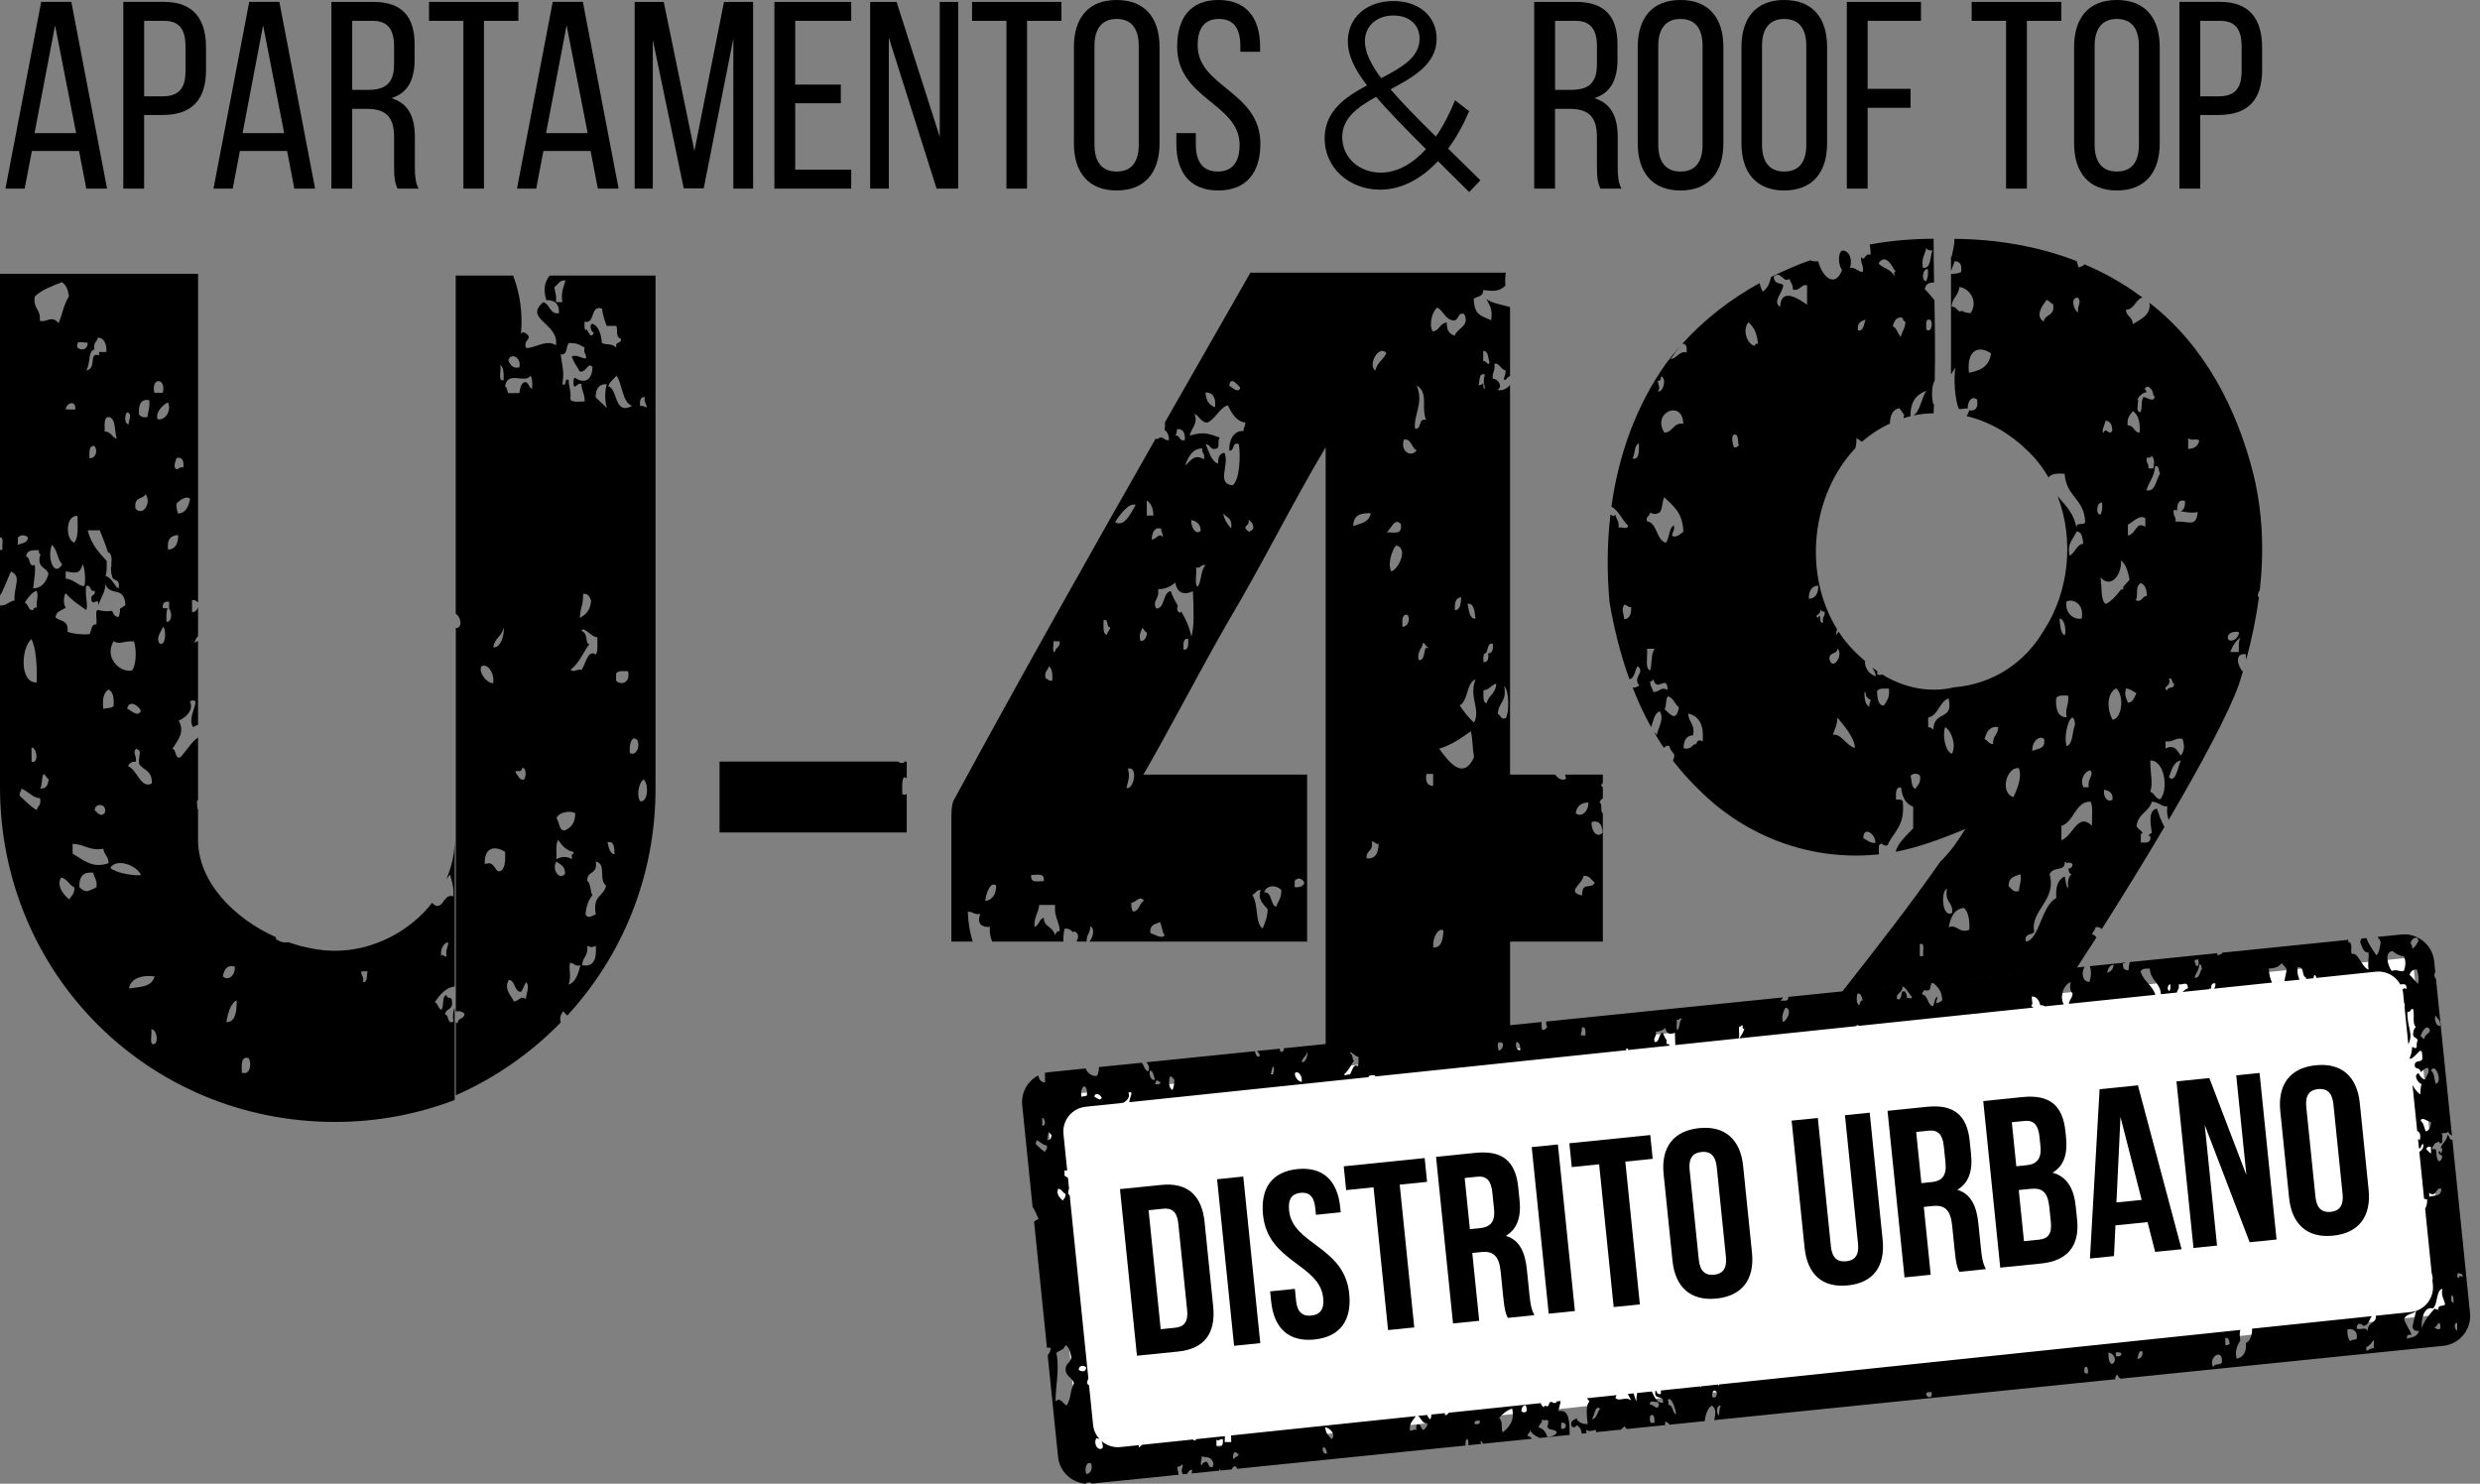 <svg xmlns="http://www.w3.org/2000/svg" width="234" height="140" viewBox="0 0 234 140" fill="none"><rect x="0" y="0" width="234" height="140" fill="#808080" stroke="none"/><path d="M3.008 14.247L2.328 17.794H0.515L3.887 0.175H6.73L10.102 17.794H8.14L7.46 14.247H3.008ZM3.259 12.56H7.184L5.196 2.392L3.259 12.56Z" fill="black"></path><path d="M15.489 0.178C18.258 0.178 19.439 1.814 19.439 4.481V6.596C19.439 9.391 18.131 10.849 15.336 10.849H13.599V17.794H11.636V0.175H15.489V0.178ZM15.339 9.089C16.8 9.089 17.502 8.41 17.502 6.723V4.383C17.502 2.773 16.924 1.966 15.489 1.966H13.602V9.089H15.339Z" fill="black"></path><path d="M22.637 14.247L21.957 17.794H20.144L23.517 0.175H26.359L29.732 17.794H27.769L27.09 14.247H22.637ZM22.888 12.56H26.813L24.825 2.392L22.888 12.56Z" fill="black"></path><path d="M35.194 0.178C37.964 0.178 39.12 1.588 39.12 4.205V5.64C39.12 7.577 38.44 8.787 36.931 9.264C38.542 9.743 39.145 11.052 39.145 12.938V15.682C39.145 16.463 39.17 17.194 39.498 17.797H37.51C37.284 17.292 37.182 16.841 37.182 15.657V12.887C37.182 10.899 36.252 10.271 34.616 10.271H33.232V17.797H31.269V0.178H35.194ZM34.689 8.483C36.249 8.483 37.182 7.978 37.182 6.066V4.379C37.182 2.795 36.604 1.963 35.144 1.963H33.232V8.483H34.689Z" fill="black"></path><path d="M43.725 17.797V1.966H40.479V0.178H48.911V1.966H45.665V17.797H43.725Z" fill="black"></path><path d="M51.273 14.247L50.594 17.794H48.781L52.153 0.175H54.996L58.368 17.794H56.406L55.726 14.247H51.273ZM51.524 12.56H55.45L53.462 2.392L51.524 12.56Z" fill="black"></path><path d="M66.4 17.772H64.514L61.595 3.754V17.797H59.883V0.178H62.627L65.521 14.247L68.315 0.178H71.059V17.797H69.195V3.627L66.4 17.772Z" fill="black"></path><path d="M79.335 7.981V9.743H75.032V16.009H80.317V17.797H73.069V0.178H80.317V1.966H75.032V7.981H79.335Z" fill="black"></path><path d="M83.864 17.797H82.102V0.178H84.595L88.672 12.913V0.178H90.409V17.797H88.371L83.864 3.55V17.797Z" fill="black"></path><path d="M94.963 17.797V1.966H91.718V0.178H100.15V1.966H96.904V17.797H94.963Z" fill="black"></path><path d="M101.328 4.43C101.328 1.737 102.661 0 105.355 0C108.073 0 109.407 1.737 109.407 4.43V13.542C109.407 16.209 108.073 17.972 105.355 17.972C102.661 17.972 101.328 16.209 101.328 13.542V4.43ZM103.268 13.643C103.268 15.254 103.948 16.184 105.358 16.184C106.793 16.184 107.447 15.254 107.447 13.643V4.332C107.447 2.747 106.793 1.788 105.358 1.788C103.948 1.788 103.268 2.744 103.268 4.332V13.643Z" fill="black"></path><path d="M118.897 4.405V4.884H117.032V4.306C117.032 2.722 116.429 1.788 115.019 1.788C113.609 1.788 113.005 2.719 113.005 4.281C113.005 8.232 118.922 8.61 118.922 13.567C118.922 16.235 117.639 17.972 114.946 17.972C112.253 17.972 110.995 16.235 110.995 13.567V12.56H112.834V13.669C112.834 15.254 113.488 16.184 114.898 16.184C116.308 16.184 116.963 15.254 116.963 13.669C116.963 9.743 111.071 9.366 111.071 4.405C111.071 1.686 112.329 0 114.971 0C117.636 0 118.897 1.737 118.897 4.405Z" fill="black"></path><path d="M135.681 15.203C134.071 16.915 132.207 17.896 130.219 17.896C127.3 17.896 124.985 15.832 124.985 13.062C124.985 10.496 126.922 9.162 128.986 8.054C127.78 6.495 127.173 5.186 127.173 3.9C127.173 1.687 128.91 0.099 131.476 0.099C133.918 0.099 135.554 1.56 135.554 3.646C135.554 6.037 133.388 7.27 131.2 8.429C132.283 9.686 133.715 11.147 135.478 12.884C136.157 11.929 136.761 10.769 137.291 9.461L138.625 10.493C138.047 11.827 137.393 13.012 136.637 14.018L139.683 17.013L138.625 18.122L135.681 15.203ZM134.547 14.072C132.61 12.135 131.022 10.525 129.841 9.14C128.104 10.096 126.646 11.154 126.646 12.916C126.646 14.904 128.256 16.289 130.295 16.289C131.803 16.286 133.264 15.479 134.547 14.072ZM130.32 7.378C132.258 6.371 133.944 5.415 133.944 3.652C133.944 2.344 132.988 1.461 131.476 1.461C129.841 1.461 128.783 2.519 128.783 3.878C128.786 4.91 129.314 6.018 130.32 7.378Z" fill="black"></path><path d="M148.692 0.178C151.461 0.178 152.617 1.588 152.617 4.205V5.64C152.617 7.577 151.938 8.787 150.426 9.264C152.036 9.743 152.64 11.052 152.64 12.938V15.682C152.64 16.463 152.665 17.194 152.992 17.797H151.004C150.779 17.292 150.677 16.841 150.677 15.657V12.887C150.677 10.899 149.747 10.271 148.108 10.271H146.723V17.797H144.76V0.178H148.692ZM148.187 8.483C149.747 8.483 150.68 7.978 150.68 6.066V4.379C150.68 2.795 150.102 1.963 148.641 1.963H146.729V8.483H148.187Z" fill="black"></path><path d="M154.529 4.43C154.529 1.737 155.863 0 158.556 0C161.275 0 162.608 1.737 162.608 4.43V13.542C162.608 16.209 161.275 17.972 158.556 17.972C155.863 17.972 154.529 16.209 154.529 13.542V4.43ZM156.466 13.643C156.466 15.254 157.146 16.184 158.556 16.184C159.991 16.184 160.646 15.254 160.646 13.643V4.332C160.646 2.747 159.991 1.788 158.556 1.788C157.146 1.788 156.466 2.744 156.466 4.332V13.643Z" fill="black"></path><path d="M164.317 4.43C164.317 1.737 165.651 0 168.344 0C171.063 0 172.397 1.737 172.397 4.43V13.542C172.397 16.209 171.063 17.972 168.344 17.972C165.651 17.972 164.317 16.209 164.317 13.542V4.43ZM166.255 13.643C166.255 15.254 166.934 16.184 168.344 16.184C169.78 16.184 170.434 15.254 170.434 13.643V4.332C170.434 2.747 169.78 1.788 168.344 1.788C166.934 1.788 166.255 2.744 166.255 4.332V13.643Z" fill="black"></path><path d="M180.273 8.384V10.172H176.22V17.797H174.258V0.178H181.254V1.966H176.22V8.384H180.273Z" fill="black"></path><path d="M189.282 17.797V1.966H186.037V0.178H194.494V1.966H191.248V17.797H189.282Z" fill="black"></path><path d="M195.701 4.43C195.701 1.737 197.035 0 199.728 0C202.446 0 203.78 1.737 203.78 4.43V13.542C203.78 16.209 202.446 17.972 199.728 17.972C197.035 17.972 195.701 16.209 195.701 13.542V4.43ZM197.638 13.643C197.638 15.254 198.318 16.184 199.728 16.184C201.163 16.184 201.817 15.254 201.817 13.643V4.332C201.817 2.747 201.163 1.788 199.728 1.788C198.318 1.788 197.638 2.744 197.638 4.332V13.643Z" fill="black"></path><path d="M209.49 0.178C212.26 0.178 213.441 1.814 213.441 4.481V6.596C213.441 9.391 212.132 10.849 209.338 10.849H207.601V17.794H205.638V0.175H209.49V0.178ZM209.341 9.089C210.802 9.089 211.507 8.41 211.507 6.723V4.383C211.507 2.773 210.929 1.966 209.493 1.966H207.607V9.089H209.341Z" fill="black"></path><path d="M67.893 78.551H85.554V74.915C85.449 74.994 85.312 75.019 85.135 74.943C85.135 74.337 85.065 73.635 85.281 73.346C85.389 73.33 85.481 73.377 85.554 73.454V71.859H85.316C85.312 71.894 85.309 71.923 85.309 71.961C85.027 72.047 84.865 71.974 84.734 71.859H67.893V78.551Z" fill="black"></path><path d="M194.999 91.442C195.936 91.346 195.936 91.346 195.936 91.346C196.527 90.448 197.156 89.476 197.81 88.453C197.699 88.32 197.584 88.196 197.407 88.158C197.467 87.866 197.696 87.805 197.734 87.472C197.988 87.446 198.178 87.516 198.312 87.665C200.211 84.677 202.288 81.314 204.225 78.03C203.942 77.519 203.72 76.931 203.526 76.309C202.697 76.407 202.894 77.697 203.04 78.583C202.901 78.64 202.799 78.738 202.704 78.846C202.755 78.859 202.818 78.894 202.894 78.884C202.98 79.618 202.453 79.501 201.996 79.497L201.999 78.684C202.069 78.659 202.126 78.643 202.18 78.643C202.046 78.306 201.707 78.268 201.595 77.913C201.77 76.718 202.748 76.642 203.047 75.632C203.803 75.737 203.971 76.137 204.495 76.087C204.431 76.652 204.508 77.033 204.619 77.366C207.645 72.209 210.275 67.331 211.263 64.546C211.387 64.152 211.507 63.758 211.625 63.364C211.117 62.865 210.805 61.567 211.907 61.735C211.898 61.906 211.917 62.072 211.942 62.233C212.473 60.274 212.885 58.299 213.143 56.314C213.108 56.298 213.07 56.285 213.025 56.279C213.047 55.958 213.114 55.799 213.216 55.733C213.635 52.071 213.511 48.371 212.603 44.674C211.047 38.542 208.014 32.6 202.818 28.573C202.986 29.776 201.884 30.158 201.24 30.59C201.221 29.856 200.646 29.919 200.589 29.227C201.379 29.218 201.494 28.268 202.139 28.068C202.056 28.008 201.977 27.944 201.894 27.887C200.274 26.699 198.528 25.724 196.689 24.943C196.54 25.089 196.352 25.188 196.12 25.232C196.06 25.035 195.993 24.845 195.939 24.638C192.344 23.238 188.419 22.571 184.408 22.536C184.433 23.101 184.23 23.777 184.147 24.228C184.125 24.225 184.103 24.219 184.084 24.212V25.578C184.205 25.264 184.325 24.953 184.44 24.638C184.878 24.67 185.141 24.895 185.043 25.664C184.7 25.829 184.649 25.8 184.087 25.848V35.322C184.227 35.125 184.357 34.902 184.506 34.705C184.322 35.696 184.443 37.691 184.824 38.574C185.033 38.666 185.45 38.478 185.653 38.57C185.675 37.742 186.066 37.354 186.545 37.688C186.688 38.58 186.339 38.796 185.764 38.717C185.78 38.758 185.793 38.774 185.789 38.799C185.723 38.993 185.646 39.142 185.564 39.263C187.752 39.79 189.731 40.94 191.503 42.712C192.205 43.413 192.798 44.198 193.291 45.043C193.589 44.643 194.205 44.671 194.805 44.7C194.971 46.916 196.625 46.986 196.749 49.235C196.644 49.692 195.79 49.105 195.952 49.943C195.704 48.387 194.866 47.682 194.145 46.818C195.723 50.896 195.237 55.822 192.84 59.496C191.09 62.481 188.105 64.542 184.398 64.85C182.128 65.4 179.679 64.933 177.593 63.637C177.469 63.707 177.31 63.72 177.126 63.624C177.119 63.513 177.129 63.424 177.145 63.342C176.98 63.227 176.814 63.104 176.656 62.98C176.789 63.227 176.967 63.412 176.983 63.825C176.246 63.542 175.938 62.954 175.973 62.38C175.9 62.31 175.824 62.243 175.751 62.17C174.858 61.417 174.102 60.55 173.483 59.601C173.397 59.718 173.308 59.836 173.226 59.963C173.245 59.699 173.289 59.515 173.334 59.362C170.129 54.199 170.838 46.777 175.071 42.273C175.138 41.981 175.179 41.67 175.157 41.33C175.328 41.432 175.506 41.565 175.677 41.683C176.446 41.016 177.351 40.416 178.348 39.952C178.339 39.946 178.329 39.942 178.323 39.936C178.345 39.104 178.634 38.631 179.206 38.513C179.365 38.713 179.504 38.926 179.654 39.126C179.647 39.25 179.628 39.358 179.6 39.46C179.819 39.39 180.041 39.326 180.267 39.272C180.248 37.783 180.902 37.195 181.762 36.871C181.289 37.57 181.191 38.774 180.549 39.206C181.165 39.075 181.8 38.999 182.445 38.999C182.461 38.704 182.467 38.418 182.48 38.126C182.455 38.119 182.429 38.113 182.407 38.113C182.255 37.43 182.226 36.493 182.553 35.874C182.604 33.295 182.569 30.783 182.521 28.306C182.194 27.947 181.889 27.531 181.607 27.284C181.696 26.785 182.036 26.642 182.49 26.658C182.464 25.276 182.445 23.901 182.445 22.529C180.441 22.529 178.412 22.71 176.408 23.069C176.471 23.352 176.506 23.669 176.503 24.041C175.925 23.812 175.976 24.756 175.611 24.251C175.531 24.902 175.878 24.953 175.763 25.677C175.293 25.642 175.099 25.213 174.556 25.273C174.801 24.54 174.528 23.634 173.81 23.634C173.362 23.924 173.483 25.118 173.81 25.464C173.14 27.28 171.882 26.045 171.562 24.654C171.254 24.695 171.019 24.632 170.787 24.562C169.523 25.016 168.287 25.546 167.09 26.15C166.998 26.712 166.763 27.207 166.328 27.518C166.198 27.287 166.099 27.01 166.013 26.715C163.292 28.224 160.811 30.135 158.731 32.438C159.1 32.39 159.185 32.727 159.141 33.254C158.388 33.102 158.258 33.819 157.642 33.873C157.909 33.464 158.188 33.083 158.484 32.714C158.045 33.216 157.623 33.73 157.223 34.267C154.355 38.281 152.713 42.963 152.046 47.806C152.739 48.171 153.04 49.07 153.612 49.581C153.596 50.041 152.983 49.673 152.719 49.784C152.786 49.149 152.503 48.997 152.408 48.552C152.211 48.819 152.173 48.644 151.964 48.555C151.957 48.565 151.954 48.577 151.951 48.587C151.633 51.318 151.617 54.091 151.868 56.816C152.291 59.302 152.897 61.748 153.739 64.076C154.269 64.028 154.234 63.205 154.523 62.856C155.286 63.472 153.987 63.885 154.679 64.679C154.472 64.831 154.257 64.888 154.047 64.879C154.549 66.162 155.124 67.41 155.787 68.604C156.013 68.042 156.079 67.267 156.619 67.124C157.054 67.902 156.429 68.674 156.327 69.37C156.226 69.208 156.146 69.131 156.076 69.1C156.365 69.595 156.67 70.084 156.991 70.561C157.137 70.462 157.232 70.303 157.524 70.398C157.566 70.799 157.823 70.929 157.975 71.202C157.975 71.459 157.928 71.637 157.845 71.761C158.592 72.739 159.411 73.663 160.313 74.527C164.715 78.929 170.847 81.292 177.291 80.612C177.265 80.361 177.259 80.088 177.294 79.77C177.602 79.338 177.593 79.897 178.094 79.767C178.628 78.475 179.762 78.027 179.539 75.664C179.495 75.356 179.139 75.483 178.898 75.439C178.866 74.787 178.882 74.2 179.381 74.308C179.482 75.302 179.87 75.874 180.521 76.128L180.517 78.163C179.997 78.732 179.069 79.504 178.869 80.371C181.076 79.945 183.153 79.161 185.434 78.23C184.713 79.364 184.198 80.186 183.064 81.32C180.117 85.554 177.002 89.507 173.804 93.592L194.999 91.442ZM181.912 30.174C182.477 29.91 182.344 31.571 181.753 31.088C181.762 30.72 181.667 30.215 181.912 30.174ZM181.74 26.534C181.248 26.48 181.41 25.308 181.902 25.394C181.959 25.918 181.88 26.264 181.74 26.534ZM181.74 23.425C181.861 23.577 182.077 23.66 182.34 23.625C182.083 24.225 182.226 25.381 181.435 25.27C181.276 24.32 181.629 24.035 181.74 23.425ZM179.485 29.967C179.558 30.132 179.622 30.323 179.797 30.367C179.755 31.002 179.463 31.288 179.342 31.793C179.06 31.491 178.971 30.939 178.593 30.783C178.72 30.275 178.949 29.881 179.485 29.967ZM178.736 25.464C178.914 25.515 178.822 25.68 178.733 25.68L178.739 26.077C178.463 25.378 177.681 25.356 177.243 24.851C177.951 23.771 178.644 25.324 178.736 25.464ZM176.046 30.158C175.839 30.574 175.868 31.279 175.306 31.183C175.201 30.39 175.643 30.3 176.046 30.158ZM153.253 58.435C153.209 57.905 152.951 57.502 153.25 57.066C153.548 57.038 153.602 57.349 153.907 57.286C153.936 58.038 153.704 58.394 153.253 58.435ZM154.031 43.267C154.295 42.861 154.177 41.962 154.644 41.848C154.641 42.569 154.704 43.413 154.031 43.267ZM158.827 39.984C157.906 39.825 157.836 40.816 157.039 40.819C155.825 38.923 158.766 37.646 158.827 39.984ZM156.727 35.506C157.28 35.661 156.962 37.04 156.426 36.938C156.715 36.554 156.445 36.427 156.422 35.909C156.686 35.995 156.711 35.757 156.727 35.506ZM155.406 61.214L156.156 61.211C155.762 61.563 155.892 62.637 155.708 63.253C155.184 63.142 155.479 61.922 155.406 61.214ZM156.006 65.308C155.924 64.911 155.679 64.787 155.705 64.276C155.873 64.307 155.965 64.234 156.003 64.069C156.324 65.441 157.277 63.536 157.353 65.085C156.664 64.777 156.711 65.251 156.006 65.308ZM157.054 66.915C157.258 66.664 157.143 65.965 157.359 65.708C157.89 65.803 158.01 66.445 158.411 66.734C158.172 68.153 157.642 67.439 157.054 66.915ZM157.791 50.6C157.737 50.105 158.058 50.153 157.937 49.572C157.458 49.816 157.531 50.794 157.185 51.21C156.264 50.972 156.381 49.321 155.393 49.184C155.282 48.625 155.686 48.762 155.695 48.371C156.13 48.542 156.153 48.542 156.588 48.365C156.877 48.072 156.807 47.307 157.042 46.923C157.845 47.72 158.785 48.358 158.833 50.181C158.515 50.372 158.325 50.715 157.791 50.6ZM160.646 69.986C160.462 69.811 160.303 69.833 160.164 69.944C160.094 70.135 159.995 70.259 159.824 70.256C159.586 70.5 159.293 70.754 158.852 70.592C158.865 69.805 159.154 69.401 159.716 69.385C159.735 69.354 159.744 69.338 159.767 69.322C159.913 68.239 159.319 68.175 159.293 67.328C160.221 67.556 160.818 68.261 160.646 69.986ZM163.635 42.219C163.505 42.089 163.289 41.089 163.625 41.003C164.083 40.936 163.936 41.657 164.067 42.029C163.956 42.137 163.832 42.235 163.635 42.219ZM165.562 32.638C164.851 32.457 164.372 31.193 164.965 30.402C165.448 30.815 165.804 31.415 165.867 32.435C165.686 32.397 165.604 32.482 165.562 32.638ZM170.504 28.748C169.929 28.373 168.056 26.947 167.96 28.96C167.201 28.452 168.224 27.63 168.252 26.918C168.205 26.671 167.385 26.915 167.363 26.099C168.062 25.473 168.249 26.782 168.856 26.305C168.923 26.686 169.186 26.807 169.164 27.315C169.847 27.512 169.885 26.807 170.507 26.909L170.504 28.748ZM170.669 56.498C170.663 55.694 170.977 55.282 171.568 55.256C171.568 56.066 171.26 56.485 170.669 56.498ZM172.025 58.74C171.705 58.845 171.743 58.438 171.724 58.124C171.587 58.086 171.578 58.206 171.571 58.321C171.031 58.007 171.92 58.022 171.727 57.511C171.841 57.622 171.965 57.733 172.165 57.718C172.232 58.206 171.895 58.165 172.025 58.74ZM172.619 62.208C172.568 61.44 173.35 61.827 173.378 61.182C173.997 61.843 172.895 63.351 172.619 62.208ZM172.93 69.347C173.099 68.836 173.35 68.417 173.378 67.709C173.991 68.477 175.02 69.659 175.023 70.576C174.15 70.332 173.689 69.141 172.93 69.347ZM175.928 65.276C176.068 65.279 176.033 65.508 176.071 65.663C176.182 65.848 176.354 65.981 176.519 66.067C176.437 66.245 176.373 66.413 176.373 66.695C176.02 66.486 175.89 65.99 175.928 65.276ZM175.817 79.094C175.779 77.881 177.024 78.691 176.948 79.542C176.449 79.564 176.176 79.269 175.817 79.094ZM177.103 65.212C177.316 64.904 177.796 64.981 178.231 64.974C178.332 65.867 177.996 66.162 177.748 66.581C177.215 66.559 177.138 65.93 177.103 65.212ZM180.718 74.435C180.349 74.327 180.39 73.66 180.273 73.212C180.467 72.933 180.981 72.942 181.169 73.212C181.251 73.93 180.918 74.095 180.718 74.435ZM182.413 68.852C182.29 68.728 182.163 68.607 181.937 68.62L181.934 67.709C182.874 67.521 183.004 66.191 183.858 65.895C184.357 68.077 182.506 66.946 182.413 68.852ZM184.192 71.12C183.547 70.954 183.255 69.37 183.534 68.611C184.084 68.915 184.608 70.183 184.192 71.12ZM197.394 77.919C196.047 76.598 195.593 78.907 194.504 79.281L194.507 77.922C195.707 77.563 195.784 75.642 197.241 75.635C197.524 76.067 197.356 77.141 197.394 77.919ZM195.79 68.369C195.517 69.046 195.596 70.224 194.996 70.414C194.593 69.058 195.634 66.521 195.79 68.369ZM198.343 47.425C198.407 47.945 198.318 48.295 198.191 48.562C197.692 48.539 197.845 47.345 198.343 47.425ZM198.191 54.484C199.28 55.65 200.236 54.021 200.125 52.887C200.582 53.214 200.789 53.916 200.941 54.71C200.722 54.923 200.525 55.145 200.338 55.377C200.344 55.459 200.341 55.532 200.331 55.612L200.141 55.615C199.709 56.168 199.277 56.692 198.69 56.99C198.169 56.641 198.34 55.329 198.191 54.484ZM198.667 39.688C199.074 39.723 199.29 40.031 199.309 40.609C199.064 41.225 198.648 40.2 198.499 40.825C198.194 40.803 198.636 39.996 198.667 39.688ZM202.424 49.705C201.519 49.13 201.576 50.404 200.776 50.527L200.779 49.502C201.31 49.232 201.837 48.533 202.424 48.895V49.705ZM202.567 56.234C202.113 56.212 202.142 56.873 201.529 56.65C201.799 55.958 201.414 55.459 201.97 55.015C202.386 55.142 202.561 55.574 202.567 56.234ZM198.531 74.508C198.925 74.632 199.363 74.695 199.337 75.413C199.058 75.766 198.41 75.391 198.531 74.508ZM199.334 67.915C198.778 66.902 198.775 65.46 199.655 64.949C200.427 65.498 200.281 67.788 199.334 67.915ZM200.776 66.302C200.576 65.727 200.424 65.619 200.608 64.946C200.989 65.016 201.287 65.231 201.583 65.409C201.383 65.79 201.252 66.302 200.776 66.302ZM203.841 75.41C203.371 75.404 203.301 74.813 202.882 74.718C203.167 73.895 202.898 73.142 202.885 71.761C204.206 71.685 204.651 74.438 203.841 75.41ZM204.651 64.022C205.003 63.898 204.876 64.447 205.124 64.492C205.203 65.098 204.527 64.698 204.482 65.155C203.926 64.765 204.952 64.787 204.651 64.022ZM204.651 73.346C204.886 72.634 205.105 71.872 205.775 71.751C205.495 72.364 205.276 73.952 204.651 73.346ZM205.772 71.304C205.365 70.688 205.089 70.237 204.323 70.627L204.327 69.935C205.022 70.1 205.232 69.551 205.93 69.716C206.153 70.389 206.102 70.869 205.772 71.304ZM211.25 61.522H210.434C210.659 60.906 210.986 60.449 211.406 60.147C211.221 60.423 211.228 60.944 211.25 61.522ZM211.266 59.68C211.202 60.296 210.529 60.658 210.221 60.306C210.046 59.512 211.259 59.559 211.266 59.68ZM206.464 41.34C206.893 41.641 206.928 41.34 207.515 41.537C207.41 42.15 206.991 42.331 206.464 42.362V41.34ZM206.165 47.263C206.191 47.796 206.057 48.114 205.765 48.241C206.435 48.355 206.877 48.431 207.366 48.314C207.226 49.876 206.413 49.089 205.273 49.228C205.343 48.692 204.997 48.736 205.114 48.107C205.222 48.127 205.324 48.139 205.419 48.171C205.416 47.523 205.581 47.094 206.165 47.263ZM203.822 44.687C203.406 45.221 203.434 46.405 202.535 46.281C202.736 45.414 203.279 45.062 203.339 44.004C203.78 43.855 203.65 44.487 203.822 44.687ZM202.561 43.178C202.78 43.194 202.983 43.21 203.012 42.975C203.314 43.353 203.269 43.693 203.177 44.204L202.713 44.198C202.783 43.696 202.45 43.76 202.561 43.178ZM202.551 37.008C202.51 36.9 202.453 36.782 202.367 36.719C202.586 36.157 203.161 36.722 203.177 37.284C203.215 37.329 203.269 37.38 203.314 37.459C203.148 38.018 202.532 37.462 202.262 37.462C201.992 37.703 202.154 38.529 201.97 38.888C201.37 38.926 201.932 37.653 201.668 37.669C201.9 37.291 202.231 37.03 202.551 37.008ZM201.243 38.78C201.716 39.098 201.954 39.742 201.888 40.828C201.348 40.825 201.332 40.088 200.754 40.142C200.668 39.336 201.021 39.145 201.243 38.78ZM196.079 28.093C196.438 28.576 195.996 28.751 196.079 29.465C195.682 29.326 195.288 28.011 196.079 28.093ZM193.126 28.293C193.351 28.401 193.491 28.595 193.726 28.713C193.904 29.894 192.964 29.58 192.827 30.351C191.989 29.792 192.706 28.811 193.126 28.293ZM185.122 29.332C184.792 29.468 184.818 29.31 184.49 29.033V29.017C184.373 28.97 184.271 28.941 184.144 28.929C184.195 28.065 184.792 27.928 184.881 27.083C185.792 27.195 186.694 28.36 185.945 29.545C185.599 29.541 185.351 29.456 185.122 29.332ZM185.78 35.172C185.535 32.892 186.806 32.6 187.866 33.349C187.676 34.661 186.774 34.975 185.78 35.172ZM197.235 72.685C197.613 73.203 196.936 73.422 197.086 74.283L196.59 74.286C196.193 73.6 196.708 72.749 197.235 72.685ZM195.942 50.165C196.438 50.137 196.489 50.737 196.574 51.306C195.927 51.372 195.803 52.16 195.282 52.442C195.002 51.328 195.571 50.943 195.942 50.165ZM194.977 56.765C195.46 56.469 196.676 56.854 196.425 58.353C196.016 58.524 194.802 58.13 194.977 56.765ZM194.802 59.953C194.418 59.737 194.389 59.032 194.326 58.356C194.844 58.403 194.996 59.623 194.802 59.953ZM194.008 65.87C194.227 65.549 194.72 65.632 195.149 65.638C195.225 66.524 194.847 66.749 194.993 67.68C194.231 67.674 193.932 67.035 194.008 65.87ZM192.884 69.741C192.995 70.796 192.198 70.583 191.76 70.872C191.7 69.925 192.478 69.325 192.884 69.741ZM191.935 87.939C191.553 85.823 194.078 85.026 193.389 82.486C193.802 81.654 194.853 82.308 194.818 81.333C194.926 81.33 194.987 81.381 195.018 81.45C195.193 81.343 195.428 81.377 195.552 81.549C195.533 81.857 195.383 81.933 195.164 81.952C195.196 82.228 195.244 82.467 195.476 82.473C195.199 82.692 195.063 83.092 195.155 83.839C194.923 83.642 194.917 83.105 194.821 82.698C194.256 82.946 193.929 83.534 194.024 84.741C192.633 85.392 192.389 88.787 191.134 88.837C191.02 87.996 191.69 88.278 191.935 87.939ZM190.486 84.074C189.927 84.258 189.813 83.826 189.518 83.62C189.521 82.721 190.131 82.689 190.645 82.489C190.74 83.216 190.534 83.54 190.486 84.074ZM190.477 72.472C190.845 73.323 190.28 74.537 189.991 75.207C188.66 74.845 189.305 72.364 190.477 72.472ZM188.54 68.598C188.54 69.363 188.012 69.389 188.054 70.202C187.657 70.243 187.558 69.843 187.25 69.748C187.434 69.007 187.768 68.499 188.54 68.598ZM185.329 85.671C185.7 86.074 185.866 86.732 185.818 87.723C184.884 88.139 184.586 87.129 183.877 87.504C184.046 86.443 184.468 85.738 185.329 85.671ZM183.712 83.864C183.465 85.207 184.284 85.036 184.201 86.128C183.236 86.713 183.096 84.029 183.712 83.864ZM181.464 90.222L181.146 90.219L181.143 89.095C181.68 88.853 181.394 89.8 181.464 90.222Z" fill="black"></path><path d="M150.918 75.715C150.985 75.521 151.096 75.404 151.233 75.337V74.27C151.172 74.232 151.115 74.171 151.061 74.073C151.118 74.016 151.176 73.952 151.233 73.892V73.092H147.679C147.717 73.212 147.749 73.339 147.774 73.476C147.434 73.692 147.025 73.504 146.742 73.092H142.48V36.331C142.14 36.744 141.597 36.916 141.305 36.773C141.816 36.49 141.388 35.741 140.845 35.744C140.781 35.105 141.111 35.02 140.997 34.315C141.537 34.254 141.581 34.88 142.045 34.937C142.102 35.35 141.943 35.461 141.899 35.734C141.997 36.119 142.166 35.572 142.48 35.477V28.976C141.651 28.719 140.708 28.62 140.244 28.192C140.492 28.747 140.88 29.106 140.699 30.221C139.676 29.767 139.111 29.713 139.053 28.195C139.355 27.931 139.946 28.065 139.946 27.369C140.908 27.458 141.375 27.569 142.042 26.956C141.997 26.458 142.029 26.067 142.08 25.73H117.979C115.276 30.459 112.592 35.153 109.922 39.841C109.937 40.127 109.922 40.374 109.874 40.571C110.141 40.727 110.287 41.035 110.306 41.511C109.852 41.651 109.855 41.194 109.433 41.295C109.344 41.368 109.232 41.416 109.109 41.451C109.09 41.416 109.077 41.381 109.064 41.346C102.665 52.588 96.345 63.806 90.073 75.359C89.866 75.667 89.765 76.182 89.765 77.109V88.847H91.781C91.524 88.05 91.359 87.122 91.314 86.03C91.8 85.985 91.95 86.37 92.512 86.227C92.108 87.164 92.677 87.529 93.404 87.453C93.347 88.1 93.474 88.488 93.62 88.847H100.343C100.321 88.472 100.35 88.062 100.448 87.63C100.782 87.586 101.045 87.723 101.229 87.961C101.49 87.71 101.957 88.304 101.598 88.736C101.607 88.771 101.614 88.809 101.623 88.844H102.531C102.497 88.17 102.881 88.082 102.868 87.408C103.341 87.554 103.129 88.478 102.792 88.844H123.333V73.092H107.889C110.668 68.252 113.139 63.412 115.921 58.575C119.112 53.22 121.891 47.558 125.083 42.203V98.686C125.321 98.797 142.483 96.79 142.483 96.79V88.844H151.236V76.722C151.226 76.722 151.22 76.725 151.211 76.725C150.972 76.61 151.226 75.762 150.918 75.715ZM99.387 60.509H99.984C100.045 61.154 99.575 61.049 99.54 61.519C99.216 61.56 99.464 60.792 99.387 60.509ZM98.968 62.849C99.257 63.069 99.33 63.567 99.292 64.215C98.959 64.307 98.873 64.063 98.647 63.986C98.508 63.262 98.914 63.291 98.968 62.849ZM92.96 85.007C93.052 84.232 93.474 83.108 94.001 83.572C93.96 84.464 93.611 84.921 92.96 85.007ZM97.298 82.546C97.793 82.613 98.597 82.263 98.489 83.153C97.99 83.089 97.199 83.435 97.298 82.546ZM99.556 88.253C99.273 87.332 98.495 87.5 98.495 86.614C98.025 86.659 98.06 87.373 97.603 87.443C97.564 86.503 97.974 86.17 98.057 85.388H99.556C99.448 86.563 99.953 86.9 99.997 87.843C99.753 87.853 99.616 87.996 99.556 88.253ZM117.035 36.601C116.788 37.176 116.229 36.503 115.981 36.395C116.111 35.366 116.864 36.43 117.035 36.601ZM114.644 38.44C114.155 38.234 113.768 37.875 113.748 37.014C114.374 37.052 114.755 37.392 114.644 38.44ZM113.596 43.34C112.704 42.778 112.342 43.493 111.805 43.947C112.132 43.105 112.494 42.318 113.447 42.312C113.377 42.804 113.729 42.759 113.596 43.34ZM111.049 40.489C111.579 40.438 111.837 40.784 111.802 41.517C111.249 41.724 111.37 41.016 110.906 41.105C110.989 40.946 111.059 40.762 111.049 40.489ZM108.826 48.647H108.204C108.207 48.18 108.197 47.698 108.204 47.221C108.575 47.482 108.826 47.885 108.826 48.647ZM104.446 59.89C104.037 59.858 104.129 59.137 104.126 58.521C104.647 58.318 104.342 59.264 104.764 59.191C104.72 59.499 104.494 59.569 104.446 59.89ZM105.221 49.27C105.66 48.539 106.514 47.421 107.159 47.631C106.724 48.377 106.092 49.797 105.221 49.27ZM106.285 74.352C106.447 73.578 106.638 73.415 106.425 72.523C107.435 72.275 106.981 74.556 106.285 74.352ZM122.161 83.115C122.431 82.724 122.949 82.905 123.076 83.315C122.92 83.661 122.59 83.753 122.158 83.705L122.161 83.115ZM120.9 83.975C120.92 84.76 120.589 85.039 120.415 85.56C119.83 85.398 120.056 84.121 119.287 84.204C119.414 83.607 120.288 83.384 120.9 83.975ZM118.957 83.981C118.623 84.858 119.211 85.312 119.611 85.788C119.592 86.605 119.347 87.091 119.132 87.621C118.395 87.037 118.789 85.525 118.163 84.429C118.471 84.331 118.557 83.94 118.957 83.981ZM109.442 87.005C109.648 87.326 109.639 87.958 109.887 88.231C109.668 88.675 108.883 88.129 108.543 88.04C108.47 87.18 109.051 87.221 109.442 87.005ZM107.946 84.979C107.489 85.176 107.524 86.039 106.886 85.998C106.774 85.804 106.727 85.534 106.746 85.179C107.203 85.163 107.518 84.436 107.946 84.979ZM107.622 60.496C107.444 59.883 107.584 59.794 107.768 59.267C107.959 59.343 108.01 59.636 108.213 59.677C108.2 60.191 108.003 60.461 107.622 60.496ZM109.563 49.873C109.547 50.238 109.744 50.315 109.712 50.686C109.337 50.188 109.124 50.924 108.661 50.899C108.728 50.238 108.893 49.718 109.563 49.873ZM111.662 61.287C111.633 60.712 111.659 60.185 112.11 60.28C112.138 60.855 112.129 61.386 111.662 61.287ZM112.415 60.083C112.218 59.096 111.856 58.384 111.449 57.689C111.417 57.743 111.402 57.775 111.37 57.825C111.017 57.721 111.036 57.438 111.138 57.152C110.89 56.742 110.636 56.291 110.465 55.774C109.693 55.904 109.941 57.394 109.115 57.422C108.645 56.727 109.455 56.526 109.264 55.593C109.88 55.593 110.312 55.428 110.912 54.97C111.033 56.009 111.805 56.161 112.558 55.78C112.643 57.803 112.685 59.14 112.415 60.083ZM112.402 49.06C112.856 49.187 113.259 49.374 113.298 50.073C112.897 50.54 112.361 49.841 112.402 49.06ZM113.009 55.367C112.669 55.164 112.948 54.097 112.853 53.538C113.313 53.691 113.294 53.195 113.758 53.332C113.285 53.722 113.383 54.859 113.009 55.367ZM116.162 49.864C115.835 49.476 115.527 49.073 115.409 48.444C115.708 48.835 116.318 48.822 116.162 49.864ZM117.34 40.676C116.721 40.596 115.946 41.12 115.994 42.518C116.505 42.591 116.235 41.622 116.896 41.914C117.061 42.931 116.994 45.281 116.302 45.792C114.749 45.646 116.013 43.903 115.543 42.727C115.124 42.762 114.911 43.077 114.939 43.741C114.257 43.531 114.095 42.594 113.755 41.918C114.219 41.892 114.177 42.556 114.806 42.312C115.114 42.264 114.844 41.429 115.105 41.298C114.098 40.952 113.669 40.679 112.253 41.102C112.424 40.368 113.075 39.958 112.707 39.059C113.174 39.234 113.307 39.86 113.904 39.876C114.714 39.536 115.009 38.529 115.841 38.237C116.235 39.009 116.632 39.742 117.499 39.876C117.518 40.234 117.309 40.298 117.34 40.676ZM117.505 49.857C117.505 49.476 117.912 49.597 117.807 49.044C118.02 49.228 118.265 49.349 118.258 49.86C117.915 50.261 117.836 50.257 117.505 49.857ZM139.952 33.095C140.521 33.146 140.394 33.997 140.549 34.115C140.46 34.721 140.222 33.924 139.949 34.102L139.952 33.095ZM139.222 58.384C138.628 58.381 138.609 57.593 138.472 56.965C139.104 56.914 139.133 57.698 139.222 58.384ZM135.611 29.017C136.189 29.316 136.373 30.148 137.113 30.234C137.669 30.313 137.488 29.414 138.155 29.624C138.726 30.774 137.485 30.948 137.262 31.672C136.792 31.529 136.487 31.212 136.51 30.443C135.862 30.45 135.805 31.269 135.166 31.256C134.785 30.504 135.188 29.341 135.611 29.017ZM137.866 56.352C137.847 56.987 137.77 57.565 137.281 57.581C137.218 56.809 137.393 56.39 137.866 56.352ZM127.681 49.648C127.7 48.495 128.491 48.419 129.335 48.422C129.17 49.362 128.341 49.359 127.681 49.648ZM128.942 80.996C128.884 80.155 129.605 80.402 129.431 79.399C129.726 79.376 129.761 79.681 130.079 79.627C130.066 80.596 129.701 81.069 128.942 80.996ZM129.767 34.959C129.018 34.448 130.094 32.473 130.815 33.314C130.533 33.943 129.952 34.191 129.767 34.959ZM130.831 50.235C131.241 49.956 131.565 48.797 132.171 49.432C132.365 50.565 131.444 50.184 130.831 50.235ZM131.276 53.916C130.885 53.163 131.371 51.864 131.724 51.458C132.937 51.747 131.94 53.719 131.276 53.916ZM132.327 59.143C132.283 58.505 132.299 57.914 132.794 58.01C133.14 58.48 132.797 59.166 132.327 59.143ZM132.473 41.476C133.191 41.365 133.166 42.28 133.674 42.489C133.08 43.267 132.079 42.486 132.473 41.476ZM133.521 40.45C133.334 39.18 134.375 38.053 133.67 36.366C134.826 37.046 134.061 38.431 134.56 39.634C133.81 39.355 134.16 40.571 133.521 40.45ZM133.842 62.268C133.715 61.363 134.175 61.258 134.274 60.639C134.487 60.706 134.515 61.004 134.734 61.049C134.699 61.293 134.579 61.163 134.579 61.049C134.306 61.417 134.471 62.395 133.842 62.268ZM135.223 74.159C134.753 74.127 134.464 73.885 134.588 73.028L135.227 73.025L135.223 74.159ZM135.239 89.399C135.141 88.339 135.805 87.465 136.198 87.811C136.154 88.729 135.97 89.447 135.239 89.399ZM135.789 70.643C136.948 70.3 137.863 69.652 138.784 68.995C138.955 69.722 138.942 70.675 139.085 71.453C138.037 73.698 136.687 71.866 135.789 70.643ZM139.082 68.188C138.564 67.724 138.126 67.165 137.732 66.556C138.536 66.156 138.352 64.418 139.222 64.104C138.564 65.822 139.746 66.899 139.082 68.188ZM139.508 36.354C139.647 35.931 139.508 35.147 140.101 35.334C139.965 35.928 139.965 35.96 140.108 36.56C139.994 36.935 139.949 36.449 139.955 36.15C139.822 36.265 139.717 36.373 139.508 36.354ZM140.225 61.611C140.403 61.271 140.365 60.623 140.854 60.738C140.921 61.325 140.784 61.643 140.419 61.649C140.473 62.189 140.375 62.529 139.974 62.475C139.943 62.021 139.933 61.614 140.225 61.611ZM140.276 66.343C139.895 66.33 139.971 65.666 139.974 65.123C140.518 65.114 140.692 64.625 141.175 64.504C141.14 65.476 140.464 65.565 140.276 66.343ZM142.071 67.766C141.601 67.959 141.607 67.461 141.331 67.369C141.359 66.241 142.213 66.26 141.928 64.711C142.429 65.247 142.401 67.289 142.071 67.766ZM149.867 75.721C149.912 76.629 149.118 77.16 148.673 76.728C148.787 76.026 149.219 75.728 149.867 75.721ZM149.276 84.496C147.752 84.15 149.257 83.489 149.423 82.644C149.988 82.571 150.137 83.054 150.477 83.267C150.134 84.016 149.273 83.08 149.276 84.496ZM150.178 77.55C150.89 77.373 151.176 77.805 151.214 78.564C150.69 79.145 150.115 78.405 150.178 77.55Z" fill="black"></path><path d="M1.366 56.666C0.851 56.723 0.603 57.187 0 57.127V74.248C0 91.87 13.993 105.863 31.615 105.863C35.588 105.863 39.393 105.126 42.902 103.792V95.094C42.759 95.386 42.686 95.77 42.782 96.402C42.15 96.697 42.407 95.738 41.984 95.729C42.061 95.068 42.826 95.386 42.626 94.347C42.591 94.033 42.143 94.281 42.143 93.903C41.667 93.909 41.924 94.973 41.654 95.272C41.33 95.202 41.346 94.652 41.019 94.582C41.495 93.839 42.102 93.163 42.902 93.08V79.243C42.902 80.555 42.613 81.812 42.105 82.972C42.219 82.819 42.337 82.667 42.464 82.527C42.623 83.121 42.842 83.635 42.778 84.569C41.931 84.359 41.924 85.344 41.337 85.477C41.07 85.509 40.93 85.338 40.771 85.191C38.64 87.919 35.175 89.711 31.615 89.711C30.189 89.711 28.681 89.422 27.214 88.904C26.864 88.983 26.41 88.885 26.02 88.596C26.029 88.539 26.042 88.491 26.058 88.444C22.069 86.668 18.687 83.207 18.687 79.243V76.442C18.604 76.216 18.575 75.909 18.601 75.521C18.633 75.527 18.661 75.524 18.687 75.524V69.589C18.058 70.011 17.569 70.884 17.007 71.469C16.451 71.621 16.676 70.687 16.257 70.668C16.718 69.932 17.505 69.065 16.854 68.001C17.397 67.778 18.356 67.054 17.912 66.171C19.255 65.663 17.527 67.664 18.22 68.61C18.366 68.506 18.525 68.436 18.687 68.391V60.48C18.569 60.528 18.458 60.585 18.36 60.664C18.388 60.429 18.515 60.201 18.687 60.023V57.295C18.591 57.59 18.407 57.752 18.121 57.771L18.118 56.641C18.42 56.545 18.515 56.742 18.69 56.834V25.838H0V50.721C0.41 50.632 0.152 51.477 0.232 51.89L0 51.886V56.19C0.346 55.697 0.667 54.675 1.035 53.929C2.08 54.399 1.299 55.278 1.366 56.666ZM42.289 88.901C42.296 89.425 42.019 89.555 42.134 90.254C41.857 90.308 41.711 89.873 41.641 90.266C41.559 89.828 41.635 89.079 42.289 88.901ZM34.102 91.651H34.696C34.566 91.991 34.715 92.725 34.248 92.671C34.378 92.083 34.038 92.124 34.102 91.651ZM23.46 99.838C23.79 100.378 23.584 101.522 22.815 101.204C22.777 100.385 22.767 99.635 23.46 99.838ZM21.354 96.443C21.526 95.551 21.738 94.69 22.332 94.382C22.348 95.564 22.183 96.459 21.354 96.443ZM22.158 91.206C22.221 92.105 21.453 92.594 21.027 92.121C21.151 91.454 21.437 91.01 22.158 91.206ZM3.468 76.445C2.868 76.099 2.369 75.553 1.855 75.086C1.804 74.721 2.023 74.695 2.02 74.403C2.798 74.756 3.122 75.305 3.779 75.311C3.925 76.039 3.535 76.02 3.468 76.445ZM3.821 52.318C3.801 52.439 3.763 52.538 3.725 52.649C3.63 53.681 4.402 53.503 4.57 54.148C4.348 54.961 3.919 55.504 3.128 55.517C3.262 54.367 3.366 53.878 3.277 53.287C3.255 53.303 3.239 53.316 3.22 53.331C2.658 53.484 2.9 52.553 2.464 52.522C2.518 51.826 3.157 51.937 3.668 51.912C3.646 52.137 3.709 52.261 3.821 52.318ZM3.455 55.736C3.678 56.45 3.411 56.39 3.462 57.333C3.274 57.295 3.166 57.381 3.131 57.555C2.636 57.666 2.706 56.946 2.325 56.879C2.636 56.409 2.947 55.932 3.455 55.736ZM2.976 60.303C3.347 61.1 3.512 62.468 3.465 64.393C1.794 64.466 2.01 61.042 2.976 60.303ZM2.979 71.888L2.973 70.535C3.493 70.522 3.69 72.082 2.979 71.888ZM3.779 74.397C4.017 74.114 3.897 73.323 4.113 73.034C4.322 73.114 4.36 73.434 4.583 73.489C4.564 74.124 4.313 74.454 3.779 74.397ZM4.894 51.41C5.396 51.798 5.412 52.827 5.869 53.246C5.11 54.535 4.414 52.633 4.894 51.41ZM6.539 84.871C6.088 84.499 5.307 83.705 5.739 82.816C6.342 82.86 6.514 83.524 7.012 83.724C7.063 84.378 6.714 84.509 6.539 84.871ZM9.102 83.724C8.308 84.07 8.175 84.334 7.495 83.721C7.444 82.584 7.955 82.254 8.794 82.346C8.886 82.829 9.188 83 9.102 83.724ZM6.85 80.542L6.853 79.624C7.93 79.631 8.495 80.336 9.756 80.078C9.816 80.672 10.239 80.771 10.248 81.447C8.8 81.946 8.028 81.272 6.85 80.542ZM9.909 76.658C9.566 77.16 9.2 76.722 8.937 76.442C8.943 75.756 10.09 75.775 9.909 76.658ZM10.236 65.06C10.639 65.244 10.788 65.778 10.715 66.651C10.321 66.883 10.366 66.73 9.75 66.886C9.629 65.886 9.82 65.32 10.236 65.06ZM13.303 82.578C12.726 82.644 11.071 82.441 10.404 81.898C10.979 80.901 12.986 81.689 13.303 82.578ZM14.593 92.137C14.269 93.207 13.132 93.096 12.173 93.271C12.364 92.048 13.951 92.019 14.593 92.137ZM14.599 98.498C14.015 98.717 14.371 97.603 14.272 97.139C14.688 97.037 15.022 98.171 14.599 98.498ZM15.063 60.725C14.663 60.156 15.215 59.62 15.384 59.137C15.708 59.385 15.657 61.017 15.063 60.725ZM15.708 58.68C15.685 58.165 15.682 57.679 15.816 57.393L15.365 57.39C15.304 56.85 15.577 56.723 15.959 56.784L15.955 57.39H15.927C16.257 57.727 16.254 58.696 15.708 58.68ZM17.934 47.081C17.782 47.828 17.505 48.428 16.81 48.457C16.692 48.231 16.645 47.926 16.648 47.529C16.946 47.18 17.645 46.726 17.934 47.081ZM16.651 43.213C17.159 43.108 17.378 43.417 17.299 44.109C16.781 43.991 16.8 44.541 16.489 44.118C16.422 43.658 16.606 43.512 16.651 43.213ZM16.816 50.489C16.81 51.391 16.486 51.845 15.851 51.855C15.733 50.775 16.194 50.515 16.816 50.489ZM14.879 39.568C14.615 38.97 15.333 38.202 15.841 37.97C16.206 38.742 15.619 39.675 14.879 39.568ZM15.368 37.062L14.561 37.059C14.228 35.598 15.682 35.588 15.368 37.062ZM14.323 73.92C13.313 74.502 12.929 72.609 12.078 72.291C12.214 71.983 12.449 71.85 12.824 71.872C12.903 71.231 12.491 71.084 12.818 70.659C13.475 70.805 13.046 71.167 13.126 72.085C13.52 72.698 14.393 72.666 14.323 73.92ZM11.998 66.873C12.179 65.955 13.154 66.603 13.288 67.096C12.992 67.728 12.316 66.975 11.998 66.873ZM14.075 37.754C14.167 38.494 13.961 38.809 13.913 39.342C13.532 39.434 13.291 39.313 13.116 39.123C13.037 38.091 13.348 37.637 14.075 37.754ZM13.751 46.624C14.323 47.523 13.453 48.749 12.786 47.99C12.605 46.824 13.478 47.151 13.751 46.624ZM12.637 60.512C12.91 61.312 12.856 62.681 12.481 63.243C11.481 63.561 9.759 62.163 10.712 60.506C11.379 60.852 11.55 60.477 12.637 60.512ZM11.979 38.891C12.487 39.044 12.195 39.501 12.135 40.031C11.728 40.018 11.751 39.186 11.979 38.891ZM11.836 57.098C11.671 57.238 11.506 57.33 11.322 57.428C11.335 57.778 11.274 58.025 11.179 58.225C10.855 58.194 10.69 57.946 10.579 57.641C10.08 57.717 9.594 57.648 9.258 57.555C8.908 57.587 9.197 58.524 9.086 58.934C8.6 58.822 8.641 59.505 8.445 59.839C7.657 59.906 6.971 59.807 6.368 59.623C6.495 58.435 5.64 58.667 5.237 58.248C5.316 57.622 5.85 57.603 6.206 57.33C5.971 57.054 5.967 56.26 6.209 55.974C6.752 56.631 7.45 57.076 8.127 57.552C8.343 57.193 8.003 56.231 8.124 55.294C8.622 55.12 8.438 55.904 8.937 55.739C9.029 56.247 8.626 56.059 8.613 56.428C8.635 57.428 9.388 56.145 9.254 57.111C9.651 56.167 10.017 55.64 9.896 55.062C10.42 56.383 11.719 55.186 11.836 57.098ZM7.806 53.243C8.041 53.665 8.089 55.062 7.952 55.288C7.419 55.348 7.047 54.672 6.199 54.599L6.193 53.919C7.092 54.033 7.501 54.262 7.806 53.243ZM7.314 48.688C7.323 49.673 7.416 50.794 6.993 51.207C6.133 50.867 6.202 48.539 7.314 48.688ZM11.176 55.548C10.728 55.205 10.55 54.5 9.963 54.348C10.118 53.786 10.052 53.382 10.067 52.931C9.35 52.141 8.606 51.385 8.273 50.038L9.413 50.035C9.699 50.743 9.985 51.448 10.226 52.223C10.232 52.185 10.239 52.147 10.268 52.083C10.575 52.398 10.544 52.801 10.499 53.258C10.521 53.312 10.537 53.392 10.553 53.465C10.521 53.433 10.502 53.411 10.483 53.386C10.458 53.675 10.458 54.017 10.569 54.338C10.626 54.935 11.436 54.516 11.176 55.548ZM8.921 42.092C9.292 42.619 8.956 43.299 8.438 43.229C8.403 42.569 8.419 41.997 8.921 42.092ZM10.217 39.352C10.95 39.371 10.788 40.673 11.011 41.406C10.566 41.279 10.448 40.692 9.88 40.72C9.88 40.117 9.788 39.38 10.217 39.352ZM9.238 31.844C9.778 31.901 10.067 32.33 10.045 33.206C9.797 33.203 9.556 33.235 9.353 33.209L9.346 33.537C8.311 33.175 9.184 34.766 8.143 34.962C8.587 34.165 8.26 33.19 8.905 32.968C8.788 32.26 9.172 32.279 9.238 31.844ZM8.264 32.307C8.321 33.038 7.578 33.13 7.298 32.771C7.142 31.936 7.936 32.447 8.264 32.307ZM7.107 38.637L6.206 38.634C6.231 38.049 7.171 37.653 7.107 38.637ZM3.277 27.979C3.97 27.306 4.938 26.988 5.844 26.626C6.215 26.867 6.437 27.318 6.498 27.982C6.044 28.63 5.878 29.688 5.526 30.494C4.865 29.665 4.357 30.504 3.754 30.256C3.865 29.119 3.112 29.214 3.277 27.979ZM1.69 50.74C1.877 50.429 2.439 50.429 2.649 50.74C2.55 51.289 2.036 51.239 1.683 51.416L1.69 50.74Z" fill="black"></path><path d="M43.01 59.264V95.433C43.397 95.363 43.635 95.462 43.829 95.643C43.803 96.227 43.194 95.973 43.184 96.561C43.108 96.535 43.051 96.503 43.01 96.468V103.347C46.744 101.705 50.098 99.358 52.909 96.475C52.807 96.129 52.851 95.741 53.169 95.408C53.261 95.579 53.388 95.709 53.531 95.817C58.692 90.212 61.852 82.72 61.852 74.415V26H51.87C51.464 26.527 51.197 27.162 51.549 28.315C52.248 28.315 52.775 28.563 52.747 29.544C51.87 29.725 51.905 28.655 51.248 28.518C49.39 30.138 52.766 30.484 52.458 32.58C51.537 31.942 50.174 33.015 49.606 32.806C49.469 32.145 49.831 32.171 49.901 31.793C49.844 31.548 49.244 31.088 49.148 31.58C49.349 29.567 49.053 27.658 48.415 26H43V57.923C43.476 58.149 43.705 59.27 43.01 59.264ZM53.636 92.905C53.96 92.229 53.604 91.257 53.804 90.85C54.176 90.85 54.284 91.244 54.773 91.082C54.55 91.892 54.306 92.705 53.636 92.905ZM53.823 63.211C54.731 62.474 55.043 61.515 55.618 60.756C55.16 60.801 55.583 59.835 54.871 59.524C55.071 59.01 55.795 60.153 56.367 60.124C56.345 60.715 56.447 61.471 56.218 61.76C55.468 61.236 55.278 62.62 54.878 63.199C54.261 63.135 54.29 63.468 53.823 63.211ZM54.709 58.308C54.808 56.945 55.008 57.406 55.02 56.043C55.481 55.954 55.621 56.304 55.773 56.666C55.713 57.615 55.255 58.016 54.709 58.308ZM54.935 91.079C54.951 90.263 55.529 90.26 55.408 89.247C55.907 89.418 55.713 89.421 56.215 89.247C56.335 90.647 55.91 91.254 54.935 91.079ZM56.218 86.296C55.843 86.373 55.551 86.744 55.243 86.306C55.316 85.493 55.532 84.88 55.897 84.483C55.672 84.108 55.757 83.314 55.405 83.12C55.383 82.095 56.431 82.577 56.208 81.291C57.269 81.513 56.434 82.971 57.183 83.562C56.971 84.635 55.881 84.438 56.218 86.296ZM56.199 37.474C56.215 36.614 56.558 36.21 57.256 36.258C57.053 36.877 57.056 37.89 57.26 38.503C56.926 38.138 56.532 37.836 56.199 37.474ZM57.326 79.471C57.926 79.322 57.984 79.938 57.984 80.612C57.548 80.526 57.437 80.024 57.326 79.471ZM58.133 64.227V63.548C58.342 63.246 58.831 63.329 59.26 63.332C59.521 64.485 58.542 64.682 58.133 64.227ZM60.4 75.6C60.01 74.955 60.324 73.796 60.718 73.549C61.223 73.907 61.178 75.74 60.4 75.6ZM60.839 37.468C60.721 38.049 61.048 38.005 60.994 38.49C60.855 38.341 60.654 38.278 60.397 38.306C60.34 37.763 60.454 37.42 60.839 37.468ZM59.756 69.68C60.572 69.569 60.273 71.51 59.419 71.052C59.394 70.392 59.467 69.893 59.756 69.68ZM59.645 38.297C57.898 39.227 58.301 36.623 57.402 36.464C57.517 35.959 57.917 35.816 58.155 35.435C58.752 36.239 58.692 37.963 59.645 38.297ZM55.157 30.354C56.196 30.611 55.662 28.722 56.799 29.116C56.882 29.767 57.056 30.265 57.253 30.754L58.152 30.751C58.327 31.148 58.015 31.774 58.59 31.974C58.641 32.51 58.012 32.133 58.155 32.796C57.596 32.349 57.421 32.593 56.799 32.377C56.713 31.475 56.478 30.776 55.9 30.548C55.548 30.599 55.808 31.447 56.037 31.361C55.726 32.313 55.319 30.643 55.303 31.167C55.094 31.11 55.163 30.646 55.157 30.354ZM55.157 32.796C55.033 33.384 55.351 33.327 55.3 33.822C54.801 33.819 54.554 33.463 53.95 33.612C54.115 34.225 54.452 34.556 54.693 35.042C55.332 35.223 55.456 34.098 55.903 34.632C55.859 36.055 55.008 36.16 54.258 35.651C54.074 35.686 54.128 36.02 54.106 36.264C54.242 36.858 54.49 35.998 54.858 36.252C54.884 36.928 55.195 37.166 55.163 37.894C54.684 37.849 54.055 38.027 53.814 37.693C53.912 36.868 53.658 36.531 53.658 35.861C53.175 35.61 53.541 36.506 53.064 36.255C53.261 34.934 53.039 34.651 52.912 33.416C53.537 33.581 53.404 32.717 53.649 32.38C54.316 32.31 54.738 32.542 55.157 32.796ZM52.458 28.512C52.537 27.855 52.353 27.559 52.308 27.093C52.645 26.883 52.778 26.378 53.356 26.473C53.185 27.073 52.921 27.531 53.055 28.509L52.458 28.512ZM54.281 76.746C54.268 77.709 53.846 78.099 53.321 78.341C52.702 78.458 52.816 77.528 52.502 77.213C52.724 76.591 53.893 76.457 54.281 76.746ZM52.67 79.255C53.032 79.799 53.455 80.262 54.112 80.386C54.147 80.577 54.065 80.596 53.953 80.624L53.963 81.072C53.496 80.789 52.972 80.793 52.505 81.075C52.528 80.427 52.413 79.586 52.67 79.255ZM52.508 81.294C52.839 81.593 53.325 81.659 53.318 82.434C52.82 83.149 51.994 82.012 52.508 81.294ZM47.033 82.222C46.601 81.996 46.579 81.18 45.741 81.542C45.677 79.786 46.84 79.833 47.669 80.396C47.691 81.32 47.653 82.187 47.033 82.222ZM49.622 94.268C49.082 93.896 49.078 94.42 48.488 94.499C48.262 93.944 47.494 93.356 48.008 92.464C48.634 92.483 48.501 93.569 49.139 93.591C49.352 93.366 49.453 92.984 49.622 92.68C50.044 92.946 49.622 93.867 49.622 94.268ZM48.637 72.891C48.685 72.491 49.129 73.094 49.285 72.45C49.688 72.45 49.66 73.294 49.434 73.567C48.974 73.628 48.888 73.142 48.637 72.891ZM49.009 34.651C48.383 34.832 48.167 34.429 47.964 34.029C48.142 33.215 49.218 33.689 49.009 34.651ZM50.057 35.445C50.234 35.693 50.238 36.182 50.206 36.677C49.847 36.61 49.933 35.975 49.456 36.067C49.167 36.217 49.056 36.61 49.012 37.09L47.964 37.099C47.84 36.938 47.868 36.531 47.662 36.483C47.834 34.908 49.574 36.255 50.057 35.445ZM47.205 34.435C47.516 34.638 47.541 35.223 47.519 35.87C46.938 36.036 47.322 34.899 47.205 34.435ZM47.497 59.241C47.653 59.616 47.303 61.204 46.541 61.074C46.662 60.181 47.354 60.096 47.497 59.241ZM45.41 62.89C45.858 62.535 46.662 63.297 46.541 64.469C45.9 64.472 45.137 63.421 45.41 62.89Z" fill="black"></path><path d="M105.675 111.862L109.582 111.465C112.052 111.214 113.402 112.459 113.659 114.975L114.469 122.924C114.726 125.439 113.653 126.932 111.182 127.186L107.276 127.583L105.675 111.862ZM108.375 113.857L109.518 125.083L110.912 124.94C111.697 124.861 112.129 124.407 112.014 123.286L111.179 115.111C111.065 113.987 110.553 113.634 109.766 113.714L108.375 113.857Z" fill="black"></path><path d="M114.838 110.929L117.309 110.678L118.913 126.395L116.442 126.646L114.838 110.929Z" fill="black"></path><path d="M122.409 109.976C124.813 109.731 126.195 111.043 126.452 113.555L126.503 114.05L124.168 114.289L124.102 113.638C123.987 112.516 123.495 112.135 122.707 112.215C121.923 112.294 121.517 112.767 121.631 113.888C121.961 117.121 126.849 117.236 127.306 121.726C127.563 124.242 126.452 125.807 124.025 126.055C121.602 126.303 120.199 124.994 119.941 122.479L119.843 121.514L122.177 121.275L122.291 122.4C122.406 123.521 122.939 123.876 123.727 123.797C124.511 123.718 124.965 123.263 124.851 122.139C124.521 118.906 119.633 118.792 119.173 114.301C118.919 111.783 120.008 110.22 122.409 109.976Z" fill="black"></path><path d="M126.789 109.712L134.424 108.934L134.652 111.179L132.07 111.443L133.442 124.915L130.971 125.166L129.599 111.694L127.017 111.957L126.789 109.712Z" fill="black"></path><path d="M142.264 124.016C142.09 123.625 141.975 123.387 141.845 122.107L141.594 119.637C141.445 118.179 140.895 117.687 139.771 117.801L138.917 117.89L139.571 124.289L137.1 124.54L135.497 108.823L139.222 108.442C141.782 108.181 143.004 109.258 143.252 111.684L143.379 112.92C143.544 114.536 143.134 115.645 142.086 116.273C143.373 116.664 143.9 117.814 144.068 119.452L144.316 121.876C144.395 122.638 144.475 123.2 144.78 123.756L142.264 124.016ZM138.199 110.817L138.691 115.645L139.657 115.546C140.578 115.454 141.099 114.99 140.969 113.733L140.81 112.183C140.695 111.059 140.263 110.605 139.387 110.693L138.199 110.817Z" fill="black"></path><path d="M144.525 107.902L146.996 107.651L148.6 123.368L146.129 123.619L144.525 107.902Z" fill="black"></path><path d="M148.076 107.54L155.711 106.762L155.939 109.007L153.357 109.271L154.729 122.742L152.258 122.993L150.887 109.522L148.305 109.785L148.076 107.54Z" fill="black"></path><path d="M156.971 110.446C156.714 107.931 157.892 106.359 160.319 106.111C162.745 105.863 164.216 107.165 164.473 109.681L165.308 117.855C165.565 120.37 164.387 121.942 161.961 122.19C159.534 122.438 158.064 121.136 157.807 118.621L156.971 110.446ZM160.29 118.525C160.405 119.646 160.941 120.024 161.729 119.945C162.513 119.865 162.964 119.386 162.85 118.265L161.983 109.776C161.869 108.655 161.332 108.277 160.544 108.359C159.76 108.439 159.309 108.915 159.423 110.036L160.29 118.525Z" fill="black"></path><path d="M171.52 105.152L172.756 117.277C172.87 118.398 173.407 118.754 174.191 118.675C174.975 118.595 175.43 118.141 175.315 117.017L174.08 104.892L176.414 104.653L177.634 116.623C177.891 119.138 176.779 120.704 174.353 120.948C171.93 121.196 170.523 119.888 170.269 117.373L169.049 105.403L171.52 105.152Z" fill="black"></path><path d="M184.868 119.672C184.694 119.281 184.576 119.043 184.446 117.763L184.195 115.292C184.046 113.835 183.496 113.342 182.375 113.457L181.521 113.546L182.172 119.945L179.701 120.196L178.097 104.479L181.823 104.098C184.382 103.837 185.605 104.914 185.853 107.34L185.98 108.576C186.145 110.192 185.735 111.3 184.687 111.929C185.973 112.32 186.501 113.469 186.669 115.108L186.917 117.531C186.996 118.294 187.075 118.856 187.38 119.411L184.868 119.672ZM180.8 106.473L181.292 111.3L182.258 111.202C183.179 111.11 183.7 110.646 183.569 109.389L183.411 107.839C183.296 106.714 182.864 106.26 181.988 106.349L180.8 106.473Z" fill="black"></path><path d="M194.884 106.419L194.941 106.981C195.107 108.597 194.719 109.68 193.671 110.309C195.049 110.69 195.688 111.827 195.856 113.488L195.986 114.768C196.234 117.194 195.088 118.627 192.617 118.878L188.733 119.271L187.129 103.554L190.857 103.173C193.414 102.919 194.637 103.996 194.884 106.419ZM189.825 105.555L190.248 109.709L191.213 109.61C192.134 109.518 192.655 109.055 192.525 107.797L192.436 106.921C192.321 105.796 191.889 105.342 191.013 105.431L189.825 105.555ZM190.479 111.951L190.972 116.778L192.385 116.635C193.214 116.55 193.627 116.124 193.506 114.955L193.366 113.587C193.217 112.129 192.699 111.726 191.578 111.84L190.479 111.951Z" fill="black"></path><path d="M205.842 117.531L203.349 117.785L202.631 114.974L199.601 115.282L199.465 118.179L197.197 118.411L198.108 102.436L201.723 102.068L205.842 117.531ZM199.696 113.123L202.078 112.882L200.078 105.053L199.696 113.123Z" fill="black"></path><path d="M208.026 105.806L209.189 117.191L206.966 117.417L205.362 101.699L208.461 101.385L211.958 110.535L210.999 101.128L213.2 100.902L214.804 116.62L212.266 116.877L208.026 105.806Z" fill="black"></path><path d="M215.156 104.513C214.899 101.998 216.077 100.426 218.504 100.178C220.927 99.931 222.4 101.233 222.658 103.748L223.49 111.923C223.747 114.438 222.569 116.01 220.142 116.258C217.716 116.505 216.246 115.203 215.988 112.688L215.156 104.513ZM218.475 112.593C218.589 113.714 219.126 114.092 219.914 114.012C220.698 113.933 221.149 113.456 221.035 112.332L220.168 103.843C220.053 102.722 219.514 102.344 218.729 102.424C217.941 102.503 217.494 102.979 217.608 104.104L218.475 112.593Z" fill="black"></path><path d="M98.682 103.478L227.656 90.327L230.854 123.959L101.88 137.808L98.682 103.478Z" fill="white"></path><path d="M105.675 112.202L109.582 111.805C112.052 111.554 113.402 112.799 113.659 115.314L114.469 123.264C114.726 125.779 113.653 127.271 111.182 127.525L107.276 127.922L105.675 112.202ZM108.375 114.193L109.518 125.42L110.912 125.277C111.697 125.198 112.129 124.743 112.014 123.622L111.179 115.448C111.065 114.324 110.553 113.971 109.766 114.05L108.375 114.193Z" fill="black"></path><path d="M114.838 111.268L117.309 111.017L118.913 126.734L116.442 126.985L114.838 111.268Z" fill="black"></path><path d="M122.409 110.312C124.813 110.068 126.195 111.379 126.452 113.891L126.503 114.387L124.168 114.625L124.102 113.974C123.987 112.853 123.495 112.472 122.707 112.551C121.923 112.631 121.517 113.104 121.631 114.225C121.961 117.458 126.849 117.572 127.306 122.063C127.563 124.578 126.452 126.144 124.025 126.391C121.602 126.639 120.199 125.331 119.941 122.815L119.843 121.85L122.177 121.612L122.291 122.736C122.406 123.857 122.939 124.213 123.727 124.133C124.511 124.054 124.965 123.6 124.851 122.476C124.521 119.243 119.633 119.128 119.173 114.638C118.919 112.119 120.008 110.557 122.409 110.312Z" fill="black"></path><path d="M126.789 110.049L134.424 109.271L134.652 111.516L132.07 111.779L133.442 125.251L130.971 125.502L129.599 112.03L127.017 112.294L126.789 110.049Z" fill="black"></path><path d="M142.264 124.353C142.09 123.962 141.975 123.724 141.845 122.444L141.594 119.973C141.445 118.515 140.895 118.023 139.771 118.137L138.917 118.226L139.571 124.626L137.1 124.877L135.497 109.159L139.222 108.778C141.782 108.518 143.004 109.594 143.252 112.021L143.379 113.256C143.544 114.873 143.134 115.981 142.086 116.61C143.373 117 143.9 118.15 144.068 119.789L144.316 122.212C144.395 122.974 144.475 123.536 144.78 124.092L142.264 124.353ZM138.199 111.154L138.691 115.981L139.657 115.883C140.578 115.79 141.099 115.327 140.969 114.069L140.81 112.519C140.695 111.395 140.263 110.941 139.387 111.03L138.199 111.154Z" fill="black"></path><path d="M144.525 108.238L146.996 107.987L148.6 123.704L146.129 123.955L144.525 108.238Z" fill="black"></path><path d="M148.076 107.876L155.711 107.098L155.939 109.343L153.357 109.607L154.729 123.079L152.258 123.33L150.887 109.858L148.305 110.122L148.076 107.876Z" fill="black"></path><path d="M156.971 110.782C156.714 108.267 157.892 106.695 160.319 106.447C162.745 106.2 164.216 107.502 164.473 110.017L165.308 118.192C165.565 120.707 164.387 122.279 161.961 122.527C159.534 122.774 158.064 121.472 157.807 118.957L156.971 110.782ZM160.29 118.862C160.405 119.983 160.941 120.361 161.729 120.281C162.513 120.202 162.964 119.722 162.85 118.601L161.983 110.112C161.869 108.991 161.332 108.613 160.544 108.696C159.76 108.775 159.309 109.252 159.423 110.373L160.29 118.862Z" fill="black"></path><path d="M171.52 105.488L172.756 117.614C172.87 118.735 173.407 119.09 174.191 119.011C174.975 118.932 175.43 118.477 175.315 117.353L174.08 105.228L176.414 104.99L177.634 116.959C177.891 119.475 176.779 121.04 174.353 121.285C171.93 121.533 170.523 120.224 170.269 117.709L169.049 105.739L171.52 105.488Z" fill="black"></path><path d="M184.868 120.008C184.694 119.617 184.576 119.379 184.446 118.099L184.195 115.628C184.046 114.171 183.496 113.678 182.375 113.793L181.521 113.882L182.172 120.281L179.701 120.532L178.097 104.815L181.823 104.434C184.382 104.173 185.605 105.25 185.853 107.676L185.98 108.911C186.145 110.528 185.735 111.636 184.687 112.265C185.973 112.656 186.501 113.805 186.669 115.444L186.917 117.867C186.996 118.629 187.075 119.192 187.38 119.747L184.868 120.008ZM180.8 106.809L181.292 111.636L182.258 111.538C183.179 111.446 183.7 110.982 183.569 109.724L183.411 108.175C183.296 107.05 182.864 106.596 181.988 106.685L180.8 106.809Z" fill="black"></path><path d="M194.884 106.758L194.941 107.321C195.107 108.937 194.719 110.02 193.671 110.649C195.049 111.03 195.688 112.167 195.856 113.828L195.986 115.108C196.234 117.534 195.088 118.966 192.617 119.217L188.733 119.611L187.129 103.894L190.857 103.513C193.414 103.256 194.637 104.332 194.884 106.758ZM189.825 105.891L190.248 110.045L191.213 109.947C192.134 109.855 192.655 109.391 192.525 108.134L192.436 107.257C192.321 106.133 191.889 105.679 191.013 105.768L189.825 105.891ZM190.479 112.288L190.972 117.115L192.385 116.972C193.214 116.886 193.627 116.461 193.506 115.292L193.366 113.923C193.217 112.465 192.699 112.062 191.578 112.176L190.479 112.288Z" fill="black"></path><path d="M205.842 117.871L203.349 118.125L202.631 115.314L199.601 115.622L199.465 118.519L197.197 118.751L198.108 102.776L201.723 102.408L205.842 117.871ZM199.696 113.46L202.078 113.218L200.078 105.39L199.696 113.46Z" fill="black"></path><path d="M208.026 106.142L209.189 117.528L206.966 117.753L205.362 102.036L208.461 101.721L211.958 110.871L210.999 101.464L213.2 101.239L214.804 116.956L212.266 117.213L208.026 106.142Z" fill="black"></path><path d="M215.156 104.85C214.899 102.334 216.077 100.762 218.504 100.515C220.927 100.267 222.4 101.569 222.658 104.084L223.49 112.259C223.747 114.774 222.569 116.346 220.142 116.594C217.716 116.842 216.246 115.54 215.988 113.024L215.156 104.85ZM218.475 112.929C218.589 114.05 219.126 114.428 219.914 114.349C220.698 114.269 221.149 113.793 221.035 112.669L220.168 104.18C220.053 103.059 219.514 102.681 218.729 102.76C217.941 102.839 217.494 103.316 217.608 104.44L218.475 112.929Z" fill="black"></path><path d="M233.058 123.886L231.394 107.537C231.061 107.629 231.156 107.143 230.934 107.092C230.864 107.696 230.419 107.797 230.295 108.35C230.33 108.347 230.371 108.347 230.432 108.331C230.47 108.594 230.362 108.661 230.349 108.836C230.184 108.74 230.286 108.458 230.086 108.709C230.111 108.956 230.317 108.956 230.435 109.074C230.422 109.395 230.305 109.56 230.086 109.572C229.844 109.214 229.917 108.763 229.828 108.436L229.473 108.432C229.498 108.235 229.555 108.134 229.644 108.08C229.698 107.791 229.978 107.816 230.168 107.718C230.203 107.788 230.222 107.848 230.219 107.918C230.302 107.889 230.371 107.838 230.441 107.765C230.397 107.534 230.546 107.035 230.359 106.987C230.581 106.806 230.772 107.038 231.013 106.768C231.042 107.019 231.245 107.035 231.356 107.175L229.844 92.35C229.708 92.296 229.631 91.826 229.784 91.743L229.679 90.708C229.52 89.155 228.126 88.018 226.573 88.177L224.325 88.406C224.445 88.539 224.553 88.691 224.63 88.888C224.56 89.482 224.42 90.079 224.191 90.127C224.245 90.117 223.502 89.2 223.283 88.51L222.819 88.558C222.768 88.656 222.721 88.758 222.695 88.888C222.886 89.32 222.965 89.914 223.483 89.876C223.553 90.435 223.381 90.648 223.486 91.489C222.816 91.273 222.543 89.841 221.905 90.006C221.73 89.736 222.076 88.895 221.555 88.888C221.559 88.812 221.568 88.742 221.581 88.679L209.706 89.889C209.605 90.054 209.424 90.111 209.211 90.124V89.939L200.947 90.781C200.893 91.007 200.852 91.251 200.839 91.534C200.477 91.585 200.284 91.407 200.309 90.908C200.42 90.908 200.503 90.87 200.579 90.819L197.181 91.165C197.346 91.607 197.308 92.169 197.152 92.652C196.457 92.655 196.368 91.724 196.698 91.213L195.415 91.343C195.415 91.343 195.415 91.343 195.161 91.369L182.359 92.674L181.438 92.763L181.432 92.769L168.735 94.062C168.773 94.564 168.316 94.386 167.998 94.414C168.084 94.357 168.163 94.23 168.243 94.112L145.888 96.39C145.872 96.593 145.888 96.799 145.987 96.834C145.923 97.079 145.751 97.165 145.545 97.206C145.443 97.05 145.447 96.745 145.456 96.434L121.136 98.911C121.158 99.111 121.072 99.292 120.802 99.232C120.793 99.133 120.767 99.041 120.745 98.953L119.576 99.07C119.576 99.086 119.573 99.102 119.57 99.118C119.567 99.102 119.564 99.086 119.557 99.07L118.614 99.165C118.722 99.283 118.836 99.388 118.874 99.61C118.662 99.892 118.455 99.511 118.404 99.188L108.166 100.232C108.366 100.436 108.505 100.782 108.35 101.083C107.981 101.033 107.959 100.512 107.724 100.277L103.691 100.686C103.688 101.007 103.631 101.325 103.513 101.499C103.145 101.617 102.598 101.306 102.443 100.814L98.984 101.166C98.851 101.179 98.721 101.207 98.591 101.236C98.603 101.503 98.609 101.798 98.6 102.125C98.235 102.141 98.038 101.852 97.965 101.474C96.964 101.995 96.329 103.087 96.45 104.275L97.431 113.901C97.673 114.196 97.806 114.644 97.993 115.019C97.835 115.076 97.711 115.187 97.571 115.276L98.784 127.182C98.892 127.163 99.01 127.157 99.137 127.167C99.14 127.557 98.962 127.675 98.857 127.907L99.832 137.463C99.975 138.866 101.125 139.924 102.49 140C102.49 139.978 102.487 139.956 102.49 139.933C102.703 139.851 102.9 139.832 103.011 139.987L111.218 139.152C111.164 138.92 111.113 138.692 111.081 138.425C111.237 138.365 111.446 138.364 111.526 138.18C111.761 138.295 111.395 138.571 111.529 138.93C111.538 139.047 111.608 139.082 111.681 139.108L112.021 139.073C112.12 138.86 112.247 138.685 112.491 138.679C112.482 138.809 112.462 138.923 112.437 139.031L115.057 138.765C115.044 138.695 115.035 138.625 115.032 138.549C115.067 138.6 115.117 138.669 115.175 138.752L116.258 138.641V138.542C116.512 138.209 116.693 138.368 116.709 138.593L138.288 136.395C138.253 136.176 138.301 135.881 138.374 135.779C138.546 135.779 138.577 136.106 138.546 136.37L139.749 136.246C139.724 136.157 139.705 136.059 139.702 135.941C139.8 136.005 139.87 136.11 139.93 136.227L144.545 135.757C144.44 135.611 144.31 135.506 144.113 135.487C144.132 135.22 144.392 135.281 144.354 134.928C144.557 135.319 144.91 135.503 145.269 135.681L148.105 135.392C148.092 134.185 148.102 132.934 147.047 133.15C147.082 132.81 147.247 132.454 147.247 132.194L146.866 132.235C146.873 132.286 146.863 132.334 146.809 132.372C146.647 132.381 146.501 132.388 146.434 132.283L146.231 132.305C146.158 132.454 146.129 132.658 145.99 132.715C145.942 132.689 145.894 132.664 145.844 132.645C145.764 132.67 145.659 132.651 145.659 132.794C145.532 132.708 145.437 132.588 145.38 132.394L136.694 133.302C136.64 133.413 136.542 133.502 136.357 133.55C136.348 133.477 136.338 133.41 136.326 133.34L135.043 133.474C135.055 133.62 135.033 133.779 134.954 133.922C134.823 133.829 134.725 133.699 134.662 133.512L133.785 133.604C134.122 133.785 134.169 134.372 134.684 134.299C134.677 134.661 134.48 134.754 134.334 134.919C134.017 134.919 134.15 134.271 133.718 134.42C133.601 134.458 133.645 134.731 133.636 134.919C133.315 134.811 133.163 135.144 133.016 134.919C133.007 134.201 133.35 133.991 133.588 133.623L116.156 135.446C116.172 135.636 116.175 135.846 116.169 136.068H115.553C115.568 135.932 115.568 135.732 115.572 135.509L112.818 135.798C112.825 135.843 112.831 135.891 112.828 135.945C112.723 135.916 112.618 135.887 112.539 135.827L107.765 136.326C107.667 136.408 107.572 136.491 107.483 136.583C107.457 136.503 107.448 136.43 107.441 136.361L105.708 136.542C105.031 136.611 104.393 136.38 103.92 135.96C104.012 136.103 104.056 136.313 104.059 136.589C103.669 137.034 103.122 136.265 103.44 135.719C103.564 135.719 103.665 135.748 103.751 135.795C103.418 135.436 103.192 134.97 103.138 134.446L102.757 130.701C102.69 130.682 102.627 130.625 102.563 130.511C102.576 130.358 102.624 130.203 102.694 130.076L100.931 112.777C100.89 112.748 100.842 112.713 100.791 112.666C100.782 112.45 100.81 112.291 100.871 112.173L100.766 111.138C100.661 111.071 100.556 111.005 100.442 110.932V110.433C100.534 110.433 100.617 110.446 100.696 110.462L100.344 107C100.213 105.714 101.153 104.561 102.436 104.431L105.965 104.062C106.266 103.913 106.689 103.545 106.467 103.1C107.029 102.887 106.606 103.481 106.549 103.999L129.132 101.636V101.582C129.247 101.417 129.514 101.461 129.745 101.465C129.755 101.503 129.752 101.534 129.758 101.573L153.44 99.095C153.44 99.041 153.443 98.991 153.443 98.937C153.577 98.886 153.609 98.972 153.634 99.073L157.537 98.663C157.502 98.603 157.47 98.54 157.435 98.479C157.419 98.508 157.41 98.527 157.391 98.552C157.197 98.495 157.21 98.34 157.264 98.187C157.13 97.962 156.991 97.72 156.895 97.438C156.476 97.507 156.61 98.32 156.162 98.336C155.905 97.959 156.346 97.847 156.241 97.339C156.578 97.339 156.813 97.247 157.14 96.999C157.207 97.565 157.626 97.647 158.036 97.441C158.055 97.889 158.067 98.273 158.071 98.609L164.041 97.984C164.165 97.65 164.06 97.441 164.076 96.876C164.279 96.926 164.254 96.672 164.483 96.758C164.321 96.86 164.517 97.25 164.565 96.987C164.619 97.219 164.317 97.692 164.092 97.978L175.153 96.822C175.16 96.793 175.166 96.764 175.176 96.742C175.287 96.72 175.353 96.755 175.42 96.793L191.842 95.075C191.839 95.059 191.833 95.046 191.83 95.034C191.769 95.008 191.728 94.96 191.658 94.938C191.671 94.827 191.725 94.776 191.772 94.729C191.734 94.516 191.715 94.281 191.706 94.024C192.122 93.989 192.42 94.398 192.512 94.856C192.681 94.818 192.817 94.875 192.951 94.957L194.726 94.77C194.345 94.116 194.615 92.995 195.387 92.652C195.259 93.207 195.336 93.458 195.564 93.776C195.514 94.16 195.301 94.303 195.215 94.633C195.215 94.665 195.221 94.691 195.225 94.716L203.371 93.865C203.053 92.906 202.262 92.633 201.973 91.658C202.113 91.362 202.484 91.385 202.843 91.4C202.932 92.588 203.799 92.645 203.898 93.808L205.397 93.652C205.444 93.382 205.657 93.347 205.568 92.88C206.035 92.953 206.4 92.512 206.448 93.258C206.229 93.312 206.095 93.458 205.927 93.598L208.455 93.335C208.458 93.309 208.458 93.287 208.465 93.258C208.522 93.268 208.579 93.277 208.63 93.293C208.627 92.941 208.719 92.706 209.036 92.798C209.049 93.049 208.992 93.204 208.877 93.29L214.375 92.715C214.197 92.35 214.086 91.864 214.076 91.385C214.549 91.381 214.934 91.286 215.308 90.879C215.439 91.115 215.671 91.191 215.744 91.502C215.725 91.81 215.591 92.248 215.547 92.588L216.973 92.439C216.842 92.147 216.728 91.829 216.795 91.257C217.516 91.207 217.109 92.077 217.589 92.239C217.595 92.29 217.595 92.334 217.595 92.375L218.287 92.302C218.306 92.163 218.345 92.032 218.373 91.994C218.51 92.032 218.551 92.147 218.548 92.274L224.185 91.683C225.15 91.585 226.04 92.09 226.478 92.89C226.745 92.88 227.097 92.722 227.075 93.338C226.881 93.179 226.786 93.271 226.678 93.385C226.713 93.512 226.741 93.642 226.754 93.779L226.843 94.668C226.859 94.681 226.878 94.694 226.894 94.71C226.907 94.849 226.9 94.964 226.884 95.062L227.237 98.53C227.758 97.549 227.088 96.882 227.154 95.45C227.481 95.577 227.405 95.145 227.681 95.199C227.863 95.859 227.58 96.475 227.948 96.939C227.774 97.018 227.716 97.272 227.685 97.558C227.685 97.971 228.053 97.86 228.12 98.171C228.047 98.32 228.005 98.508 228.034 98.794C227.872 99.029 227.815 98.813 227.599 98.794C227.567 99.232 227.529 99.426 227.37 99.826L227.38 99.912C227.621 99.915 228.05 99.435 228.307 99.165C228.618 99.092 228.571 99.534 228.561 99.912C228.447 100.324 227.742 99.908 227.856 100.658C227.996 100.88 228.38 100.753 228.387 101.15C228.634 101.049 228.752 100.747 229.092 100.772C229.323 101.204 228.888 101.493 228.831 101.89C228.548 101.789 228.345 101.582 228.212 101.277C227.656 101.379 228.171 102.259 228.475 102.268C228.421 102.56 228.348 102.833 228.39 103.256C228.056 103.078 227.831 102.738 227.631 102.37L228.075 106.733C228.39 106.79 228.415 107.245 228.31 107.597C228.259 107.562 228.202 107.511 228.148 107.451L228.24 108.347C228.533 108.432 228.367 107.88 228.663 107.969C228.685 108.328 228.517 108.531 228.275 108.693L228.726 113.107C228.815 113.139 228.911 113.161 229.015 113.171C229.022 113.561 228.955 113.847 228.822 114.038L229.444 120.161C229.508 120.31 229.536 120.507 229.546 120.732C229.53 120.735 229.517 120.729 229.504 120.732L229.555 121.234C229.685 122.52 228.745 123.673 227.462 123.803L224.163 124.149C224.302 124.858 223.356 124.756 223.413 125.582C223.156 125.121 222.632 125.585 222.356 125.334C222.397 124.781 222.756 124.835 222.969 125.093C223.474 125.109 223.547 124.527 223.791 124.188L212.492 125.369C212.53 125.931 212.282 126.582 211.913 126.719C211.983 127.56 211.679 128.068 211.037 128.205C210.843 127.478 211.12 126.903 211.386 126.474C211.31 126.074 211.313 125.747 211.386 125.487L162.218 130.631C162.19 130.673 162.167 130.72 162.151 130.777C162.132 130.739 162.123 130.692 162.117 130.641L160.5 130.809C160.494 130.841 160.491 130.873 160.487 130.904C160.462 130.87 160.437 130.844 160.411 130.816L156.975 131.174C156.984 131.197 156.994 131.219 157.003 131.241C156.978 131.222 156.959 131.2 156.937 131.178L156.708 131.203C156.705 131.314 156.702 131.425 156.711 131.527C156.441 131.597 156.327 131.451 156.302 131.247L156.184 131.26L156.181 131.578C156.292 132.016 156.994 131.657 156.915 132.353C156.384 132.423 156.124 131.87 155.851 131.295L154.472 131.438C154.418 131.784 154.393 132.099 154.39 132.251C154.314 132.022 154.215 131.752 154.136 131.473L153.602 131.53C153.672 131.771 153.828 131.886 153.894 132.134C153.339 131.724 152.856 132.286 152.424 131.921C152.449 131.813 152.491 131.73 152.526 131.641L149.728 131.933C149.823 132.026 149.905 132.13 149.975 132.254C149.591 132.54 149.724 133.76 149.81 134.366C149.594 134.392 148.851 134.303 148.749 133.807C148.575 134.014 148.194 133.944 148.254 134.484C148.349 134.744 148.661 134.741 148.749 134.477C149.019 134.598 149.204 134.839 149.242 135.274L149.696 135.227C149.677 135.128 149.661 135.027 149.655 134.912C149.925 135.109 150.252 135.001 150.55 134.912C150.579 134.989 150.595 135.062 150.604 135.135L152.957 134.893C153.031 134.757 153.183 134.735 153.246 134.582C153.329 134.652 153.427 134.706 153.466 134.839L157.127 134.468C157.096 134.353 157.099 134.233 157.159 134.125C157.308 134.191 157.432 134.293 157.527 134.43L160.853 134.09C160.903 133.442 161.199 132.743 161.529 132.632C161.955 132.918 161.869 133.429 161.751 133.998L199.585 130.142C199.585 129.926 199.639 129.764 199.795 129.707C199.849 129.891 199.957 130.003 200.077 130.091L230.508 126.992C232.083 126.833 233.217 125.439 233.058 123.886ZM147.304 134.811C147.301 134.63 147.304 134.439 147.304 134.252C147.892 134.115 147.889 134.947 147.304 134.811ZM145.51 133.928C145.748 134.115 145.917 133.887 146.079 134.039C146.104 134.29 146.06 134.461 145.996 134.601C146.107 135.027 146.714 134.789 146.892 135.144C146.749 135.503 146.368 135.538 145.999 135.592C145.85 135.122 145.618 134.785 145.183 134.703C145.205 134.338 145.507 134.344 145.51 133.928ZM143.954 132.594C144.024 132.721 144.062 132.896 144.04 133.153C143.935 133.299 143.659 133.296 143.551 133.156C143.567 132.8 143.697 132.61 143.954 132.594ZM142.68 132.912C142.95 134.122 142.322 134.7 141.807 135.147C141.575 134.862 141.871 134.23 141.451 133.782C141.794 133.398 142.175 133.064 142.68 132.912ZM139.628 134.052C139.679 134.442 139.387 134.382 139.136 134.376C139.092 133.985 139.381 134.042 139.628 134.052ZM125.655 135.795C125.388 135.506 125.086 135.287 125.045 134.674C125.461 134.735 126.08 135.316 125.655 135.795ZM124.867 136.545C125.096 136.58 125.166 136.869 125.217 137.161C124.899 137.234 124.677 136.821 124.867 136.545ZM116.439 137.047C116.693 136.945 116.674 137.228 116.883 137.177C116.855 137.507 116.508 137.396 116.435 137.672C116.235 137.637 116.391 137.123 116.439 137.047ZM114.781 135.814C114.968 136.091 115.076 135.706 115.384 135.814C115.438 136.542 115.159 136.602 114.778 136.437L114.781 135.814ZM113.374 137.431C114.022 137.545 114.314 137.415 114.517 138.174C114.428 138.177 114.447 138.323 114.431 138.415C113.987 138.587 114.085 137.99 113.809 137.92C113.606 137.968 113.437 138.05 113.377 138.291C113.209 137.999 113.396 137.923 113.374 137.431ZM98.34 106.212L98.336 105.476C98.622 105.466 98.73 106.317 98.34 106.212ZM98.606 108.696C98.279 108.509 98.006 108.21 97.727 107.956C97.698 107.756 97.819 107.743 97.816 107.584C98.241 107.775 98.416 108.077 98.775 108.08C98.857 108.474 98.644 108.461 98.606 108.696ZM98.778 107.578C98.908 107.426 98.841 106.994 98.959 106.835C99.073 106.879 99.095 107.054 99.216 107.083C99.203 107.429 99.067 107.61 98.778 107.578ZM102.929 138.072C103.154 138.511 102.894 139.117 102.494 139.07C102.335 138.708 102.433 137.885 102.929 138.072ZM102.487 129.018C102.471 129.52 102.014 129.412 101.785 129.263C101.757 128.815 102.3 128.793 102.487 129.018ZM101.074 128.034C101.045 128.681 100.461 128.57 100.556 129.393C100.706 129.926 101.169 130.006 101.341 130.508C100.941 131.219 101.083 131.946 100.648 132.616C100.34 132.505 100.032 131.756 99.597 132.242C99.597 130.685 99.988 129.256 99.677 127.659C99.997 127.36 100.302 127.475 100.55 126.919C100.858 127.103 100.988 127.538 101.074 128.034ZM100.54 112.659C100.566 113.015 100.378 113.088 100.283 113.282C100.039 113.079 99.613 112.647 99.848 112.164C100.175 112.189 100.267 112.551 100.54 112.659ZM102.557 103.357C102.341 103.484 102.367 103.402 102.03 103.484C101.963 102.941 102.068 102.633 102.293 102.49C102.516 102.592 102.595 102.881 102.557 103.357ZM103.256 103.478C103.354 102.976 103.885 103.332 103.958 103.599C103.796 103.945 103.43 103.535 103.256 103.478ZM108.528 100.988C108.794 101.093 108.867 101.503 108.966 101.855C108.728 102.071 108.305 101.449 108.528 100.988ZM109.007 102.303C108.985 102.125 109.083 102.116 109.09 101.973C109.312 101.884 109.293 102.131 109.496 102.084C109.484 102.376 109.22 102.303 109.007 102.303ZM110.62 102.856C110.224 102.589 110.293 102.03 110.363 101.607C110.643 101.503 110.636 101.804 110.805 101.852C110.798 102.262 110.757 102.614 110.62 102.856ZM119.929 101.341C119.954 101.052 120.03 100.826 120.107 100.598C120.294 100.712 120.227 101.503 119.929 101.341ZM122.828 102.081C122.479 102.081 122.063 101.509 122.212 101.22C122.454 101.026 122.895 101.442 122.828 102.081ZM122.828 100.226C122.895 99.74 123.273 99.696 123.349 99.229C123.432 99.432 123.241 100.299 122.828 100.226ZM128.097 100.604C127.687 100.318 127.586 101.074 127.367 101.388C127.033 101.353 127.049 101.534 126.795 101.395C127.29 100.995 127.459 100.471 127.773 100.058C127.525 100.083 127.754 99.556 127.367 99.388C127.475 99.108 127.872 99.731 128.18 99.715C128.167 100.032 128.224 100.445 128.097 100.604ZM141.401 99.133C141.366 98.883 141.239 98.565 141.401 98.355C141.591 98.32 141.715 98.374 141.81 98.47C141.82 98.886 141.652 99.067 141.401 99.133ZM143.097 98.32C143.386 98.33 143.433 98.683 143.449 99.076C143.087 99.168 142.941 98.597 143.097 98.32ZM149.591 97.698L149.156 97.695C149.153 97.4 149.305 97.33 149.242 96.955C149.613 96.837 149.62 97.253 149.591 97.698ZM158.293 97.209C158.109 97.098 158.258 96.517 158.207 96.212C158.458 96.294 158.448 96.024 158.699 96.101C158.442 96.313 158.496 96.933 158.293 97.209ZM168.246 96.418C168.033 96.008 168.3 95.3 168.49 95.078C169.151 95.237 168.608 96.31 168.246 96.418ZM175.426 94.846C175.147 94.729 175.144 94.109 175.271 93.741C175.626 93.703 175.658 94.1 175.757 94.401C175.496 94.357 175.522 94.687 175.426 94.846ZM179.92 94.173C179.958 93.827 179.803 93.744 179.752 93.503C179.644 93.649 179.625 93.554 179.511 93.503C179.361 93.792 179.444 94.386 179.018 94.287C178.79 93.744 179.542 93.697 179.511 93.068C179.923 93.249 180.085 93.769 180.409 94.062C180.397 94.313 180.063 94.109 179.92 94.173ZM182.693 94.614C182.664 94.344 182.839 94.37 182.772 94.055C182.509 94.189 182.55 94.722 182.362 94.948C181.861 94.818 181.924 93.919 181.387 93.843C181.327 93.538 181.546 93.611 181.553 93.401C181.788 93.493 181.803 93.493 182.038 93.398C182.162 93.274 182.169 92.995 182.226 92.779L182.451 92.769C182.842 93.141 183.239 93.516 183.264 94.386C183.087 94.487 182.985 94.675 182.693 94.614ZM198.82 91.785C198.915 91.375 199.064 91.051 199.436 91.038C199.379 91.493 199.14 91.686 198.82 91.785ZM204.704 93.5C204.434 93.487 204.517 92.839 204.787 92.88C204.822 93.163 204.774 93.357 204.704 93.5ZM207.086 90.568C207.207 90.578 207.318 90.587 207.334 90.457C207.499 90.664 207.474 90.848 207.423 91.127L207.169 91.124C207.207 90.851 207.026 90.886 207.086 90.568ZM207.074 92.258C207.182 91.785 207.477 91.594 207.512 91.016C207.753 90.933 207.68 91.28 207.772 91.388C207.547 91.68 207.563 92.325 207.074 92.258ZM226.821 91.61C226.341 91.74 226.275 91.419 225.678 91.613C225.328 91.245 224.906 89.771 225.77 89.746C226.075 90.054 226.541 90.216 226.821 90.235C227.021 90.667 226.986 91.146 226.821 91.61ZM228.136 92.836C227.869 92.563 227.634 92.236 227.348 91.975C227.469 91.648 227.669 91.442 228.047 91.483C228.167 91.877 228.291 92.394 228.136 92.836ZM227.605 89.498C227.593 89.266 227.558 89.082 227.431 88.999C227.558 88.682 227.716 88.412 228.132 88.504C228.123 88.653 228.155 88.726 228.221 88.749C228.04 89.028 227.904 89.38 227.605 89.498ZM150.163 133.918C150.49 133.712 150.439 132.492 150.976 132.915C150.703 133.251 150.668 133.906 150.163 133.918ZM155.762 134.255C155.638 134.096 155.603 133.518 155.844 133.509C156.121 133.496 156.108 133.877 156.111 134.252L155.762 134.255ZM155.673 132.515C155.635 132.01 156.222 132.381 156.46 132.267C156.448 132.41 156.486 132.486 156.552 132.515C156.394 133.188 156.06 132.537 155.673 132.515ZM157.426 132.569C157.413 132.391 157.454 132.143 157.343 132.121C157.67 131.66 158.08 132.851 158.156 133.455C157.775 133.35 157.89 132.553 157.426 132.569ZM161.548 131.759C161.532 131.187 161.805 131.044 161.993 131.394C162.018 131.791 161.748 132.048 161.548 131.759ZM162.161 133.62C161.98 133.296 161.904 132.616 162.339 132.632C162.193 133.093 162.266 133.226 162.161 133.62ZM181.737 131.603C181.75 131.286 182.035 131.359 182.264 131.359C182.353 132.016 181.877 131.883 181.737 131.603ZM197.009 129.593H196.746C196.625 129.434 196.628 129.139 196.743 128.97C197.016 128.913 197.025 129.237 197.009 129.593ZM199.29 128.716C198.982 128.618 198.931 128.148 198.94 127.605C199.229 127.684 199.464 127.837 199.55 128.218C199.566 128.532 199.417 128.612 199.29 128.716ZM199.639 127.976V127.605C199.858 127.586 200.064 127.583 200.166 127.716C200.157 128.046 199.871 127.97 199.639 127.976ZM201.659 128.215C201.776 127.932 201.751 127.449 202.1 127.471C202.291 127.811 202.002 128.253 201.659 128.215ZM209.646 128.58C209.462 128.856 208.893 128.596 208.83 129.024C208.284 128.072 209.789 127.093 209.646 128.58ZM209.97 126.916V126.249C210.294 126.179 210.332 126.493 210.383 126.798C210.291 126.893 210.16 126.944 209.97 126.916ZM222.365 126.325C222.216 126.471 221.86 126.35 221.752 126.569C221.578 126.331 221.454 126.001 221.498 125.452C221.768 125.318 222.524 125.445 222.365 126.325ZM223.273 127.446V127.113C223.553 126.973 223.782 126.76 223.931 126.442C224.099 126.703 223.886 126.839 224.007 127.217C223.661 127.167 223.55 127.414 223.273 127.446ZM229.803 95.818C229.962 96.126 230.286 96.202 230.248 96.806C229.841 96.86 229.663 96.139 229.803 95.818ZM229.809 102.259C229.692 101.811 229.682 101.21 229.377 101.023C229.774 100.166 230.54 102.154 229.809 102.259ZM228.758 98.047C228.625 97.981 228.536 97.86 228.402 97.803C228.466 97.346 229.003 96.548 229.282 97.187C229.228 97.638 228.764 97.52 228.758 98.047ZM228.399 105.758C228.488 105.291 229.101 105.873 229.377 105.873C229.362 106.365 229.203 106.663 228.888 106.762C228.73 106.422 228.685 105.927 228.399 105.758ZM228.945 108.461C228.952 108.185 229.161 108.191 229.384 108.207V108.836C229.2 108.759 229.095 108.572 228.945 108.461ZM229.209 112.923L229.206 112.555C229.908 113.063 229.857 111.907 230.346 112.18C230.356 112.974 229.638 112.751 229.209 112.923ZM227.107 126.315C227.062 125.922 227.294 125.922 227.545 125.944C227.348 125.398 227.005 125.045 226.843 124.458C227.034 123.943 227.653 124.016 227.98 123.705C227.84 124.165 227.748 124.705 227.628 125.191C227.691 125.515 227.907 125.626 228.244 125.566C228.11 126.157 227.564 126.163 227.107 126.315ZM229.657 125.318C229.885 125.229 229.949 124.902 230.178 124.82C230.244 124.934 230.27 125.102 230.267 125.315C230.073 125.607 229.924 125.283 229.657 125.318ZM230.092 123.705C229.984 123.324 229.866 123.727 229.736 123.454C229.263 123.994 228.787 124.505 228.507 125.318C228.437 124.594 228.663 123.222 229.555 123.457C230.035 123.086 229.832 121.774 230.438 121.599C230.324 122.377 230.635 122.571 230.705 123.086C230.527 123.33 229.955 123.013 230.092 123.705ZM231.496 122.952C231.21 122.781 231.27 122.682 231.318 122.219C231.546 122.228 231.496 122.631 231.496 122.952ZM231.848 124.816V125.56C231.61 125.455 231.473 124.842 231.848 124.816ZM232.016 120.599C231.816 120.567 231.82 120.275 231.928 120.107C232.086 120.215 232.398 120.103 232.366 120.478C232.15 120.459 232.093 120.246 232.016 120.599Z" fill="black"></path></svg>